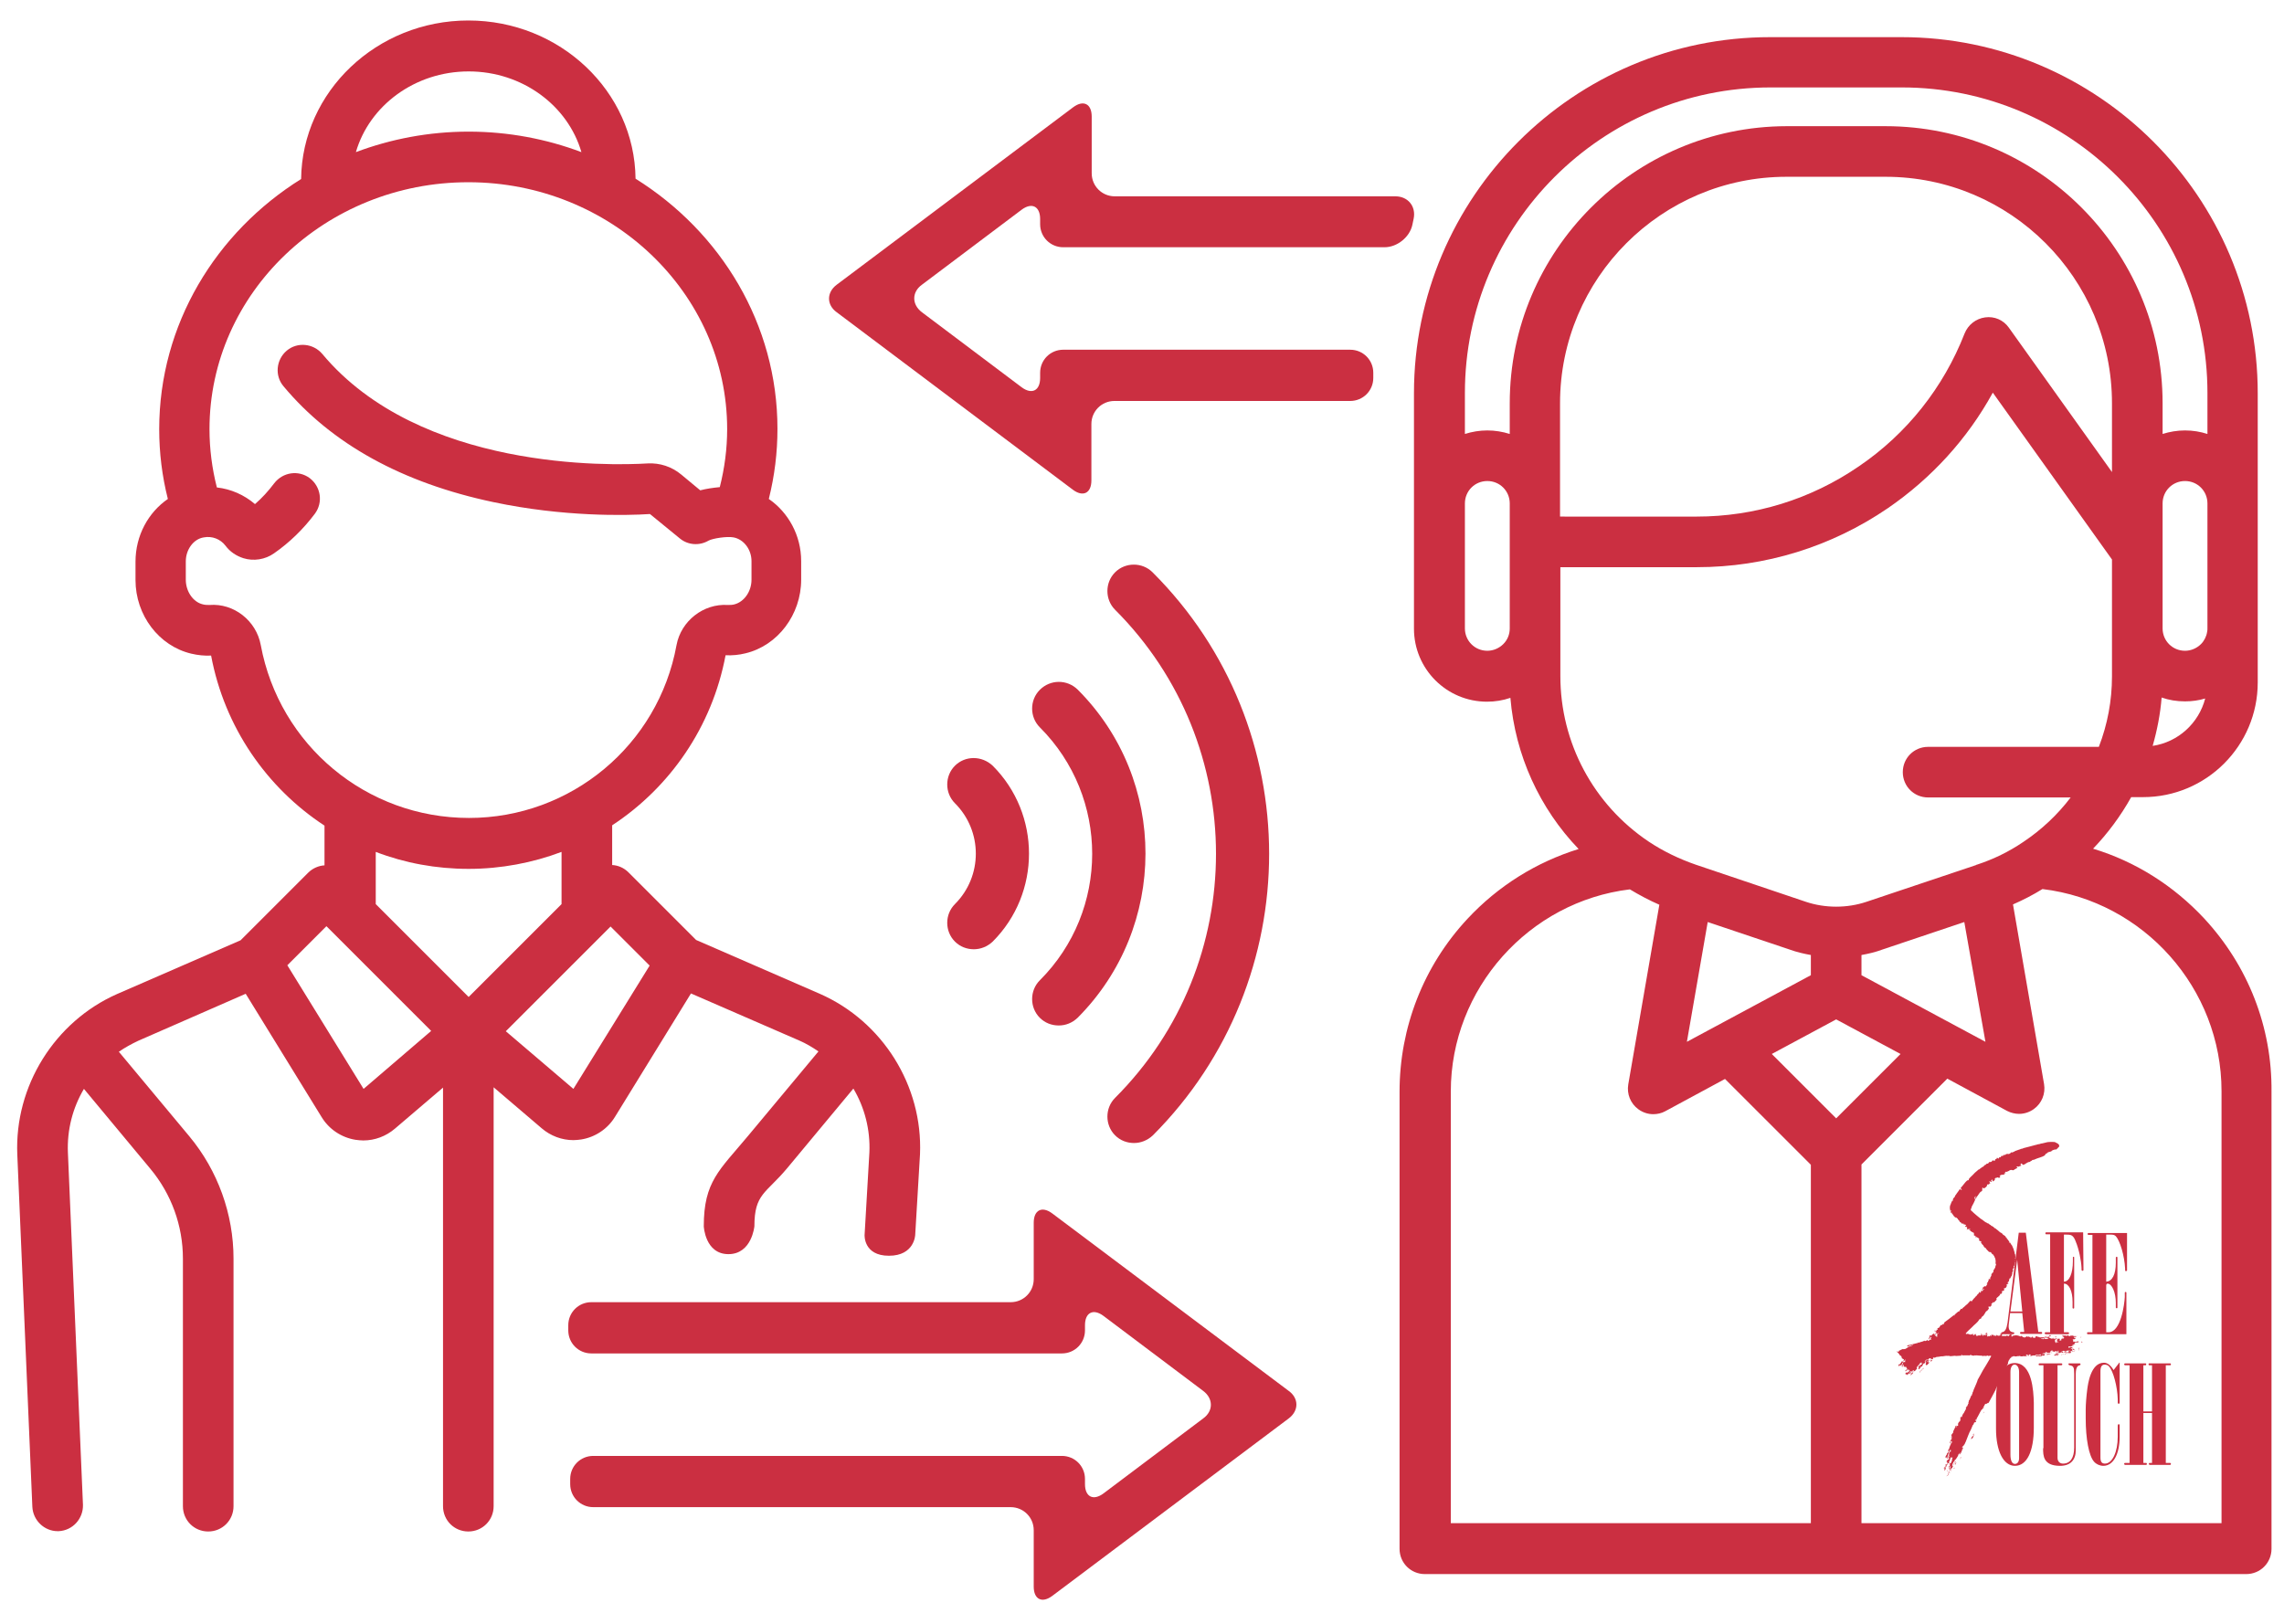 <?xml version="1.0" encoding="UTF-8"?> <svg xmlns="http://www.w3.org/2000/svg" xmlns:xlink="http://www.w3.org/1999/xlink" version="1.1" id="Layer_1" x="0px" y="0px" viewBox="0 0 713 507" style="enable-background:new 0 0 713 507;" xml:space="preserve"> <style type="text/css"> .st0{fill:#CB2F41;} .st1{fill:#CA3242;} </style> <g> <g> <path class="st0" d="M688.1,286.8c-9.6-10.3-21.5-17.8-34.7-21.8c4.6-4.8,8.6-10.2,11.9-16.1h3.7c19.8,0,35.8-16.1,35.8-35.8 v-90.3c0-61.3-49.9-111.2-111.2-111.2h-41c-61.3,0-111.2,49.9-111.2,111.2v73.5c0,12.6,10.2,22.8,22.8,22.8c2.5,0,5-0.4,7.3-1.2 c1.5,17.9,9.1,34.5,21.3,47.2c-13.2,4.1-25.1,11.5-34.7,21.8c-13.7,14.7-21.2,33.9-21.2,54v142.7c0,4.4,3.5,7.9,7.9,7.9h256.4 c4.4,0,7.9-3.5,7.9-7.9V340.9C709.3,320.7,701.8,301.6,688.1,286.8z M659.3,147.4l-32.2-45.1c-1.7-2.4-4.5-3.6-7.4-3.2 c-2.9,0.4-5.3,2.3-6.4,5c-6.6,16.9-18,31.3-33,41.5c-15,10.3-32.5,15.7-50.7,15.7H487v-35.4c0-39,31.7-70.7,70.7-70.7h30.9 c39,0,70.7,31.7,70.7,70.7V147.4L659.3,147.4z M672,232.9c1.4-4.9,2.4-10,2.8-15.1c2.3,0.8,4.7,1.2,7.3,1.2c2.2,0,4.3-0.3,6.3-0.9 C686.4,225.8,680,231.7,672,232.9z M689.1,196.2c0,0.4,0,0.7-0.1,1.1c-0.2,1.4-0.9,2.8-1.9,3.8c-1.3,1.3-3.1,2.1-5,2.1 c-3.9,0-7-3.1-7-7v-39c0-3.9,3.1-7,7-7s7,3.1,7,7V196.2z M471.3,196.2c0,1.9-0.7,3.6-2,4.9c-1.3,1.3-3.1,2.1-5,2.1 c-3.9,0-7-3.1-7-7v-39c0-3.9,3.1-7,7-7s7,3.1,7,7V196.2z M471.3,125.9v9.6c-2.2-0.7-4.6-1.1-7-1.1s-4.8,0.4-7,1.1v-12.8 c0-52.6,42.8-95.4,95.4-95.4h41c52.6,0,95.4,42.8,95.4,95.4v12.8c-2.2-0.7-4.5-1.1-7-1.1c-2.4,0-4.8,0.4-7,1.1v-9.6 c0-47.7-38.8-86.5-86.5-86.5h-30.9C510.1,39.5,471.3,78.3,471.3,125.9z M487.1,211.1v-14.9v-19.1h42.6c21.4,0,42-6.4,59.6-18.4 c13.7-9.4,24.9-21.7,32.8-36.1l37.2,52.1v36.5c0,7.6-1.4,15-4.1,22h-53.3c-4.4,0-7.9,3.5-7.9,7.9s3.5,7.9,7.9,7.9h44.5 c-4.1,5.4-9.1,10.1-14.8,13.9c-4.4,3-9.3,5.4-14.5,7.1c-0.1,0-0.2,0-0.2,0.1l-34.3,11.5c-6,2-12.8,2-18.8,0L529.4,270 c-5.2-1.8-10.2-4.2-14.7-7.2C497.4,251.2,487.1,231.9,487.1,211.1z M619.8,325.3l-38.7-20.8v-6.3c2.2-0.4,4.4-0.9,6.5-1.7 l25.6-8.6L619.8,325.3z M565.3,298.2v6.3l-38.7,20.8l6.5-37.4l25.6,8.6C560.9,297.3,563.1,297.8,565.3,298.2z M565.3,475.6H452.9 V340.8c0-32.1,24.4-59.3,55.9-63.1c3,1.8,6,3.4,9.2,4.8l-9.7,56.1c-0.5,3,0.7,6,3.2,7.8c1.4,1,3,1.5,4.6,1.5 c1.3,0,2.6-0.3,3.7-0.9l18.7-10.1l26.8,26.8v17.8V475.6z M553.1,329.1l20.1-10.8l20.1,10.8l-20.1,20.1L553.1,329.1z M693.5,475.6 H581.1v-112l26.8-26.8l18.7,10.1c1.2,0.6,2.5,0.9,3.7,0.9c1.6,0,3.2-0.5,4.6-1.5c2.5-1.8,3.7-4.8,3.2-7.8l-9.7-56.1 c3.2-1.4,6.3-3,9.2-4.8c31.6,3.8,55.9,31,55.9,63.1V475.6z"></path> </g> </g> <g> <path class="st0" d="M328.5,378.9c-3.2-2.4-5.8-1.1-5.8,2.9v17.6c0,4-3.2,7.2-7.2,7.2H184.6c-4,0-7.2,3.2-7.2,7.2v1.6 c0,4,3.2,7.2,7.2,7.2h146.9c4,0,7.2-3.2,7.2-7.2v-1.6c0-4,2.6-5.3,5.8-2.9l31.1,23.4c3.2,2.4,3.2,6.3,0,8.6l-31.1,23.4 c-3.2,2.4-5.8,1.1-5.8-2.9v-1.6c0-4-3.2-7.2-7.2-7.2H185.2c-4,0-7.2,3.2-7.2,7.2v1.6c0,4,3.2,7.2,7.2,7.2h130.3 c4,0,7.2,3.2,7.2,7.2v17.6c0,4,2.6,5.3,5.8,2.9l73.8-55.4c3.2-2.4,3.2-6.3,0-8.6L328.5,378.9z"></path> </g> <g> <path class="st0" d="M334.9,152.9c3.2,2.4,5.8,1.1,5.8-2.9v-17.6c0-4,3.2-7.2,7.2-7.2h73.6c4,0,7.2-3.2,7.2-7.2v-1.6 c0-4-3.2-7.2-7.2-7.2h-89.6c-4,0-7.2,3.2-7.2,7.2v1.6c0,4-2.6,5.3-5.8,2.9l-31.1-23.4c-3.2-2.4-3.2-6.3,0-8.6l31.1-23.4 c3.2-2.4,5.8-1.1,5.8,2.9V70c0,4,3.2,7.2,7.2,7.2h100.3c4,0,7.9-3.2,8.7-7l0.4-1.9c0.8-3.9-1.8-7-5.7-7h-87.6c-4,0-7.2-3.2-7.2-7.2 V36.4c0-4-2.6-5.3-5.8-2.9l-73.8,55.4c-3.2,2.4-3.2,6.3,0,8.6L334.9,152.9z"></path> </g> <path class="st0" d="M249.5,324.9c2.1,0.9,4.1,2.1,6,3.4l-22,26.4c-8.9,10.7-13.8,14.2-13.8,28.2c0,0,0.4,8.7,7.7,8.7 c7.3,0,8.1-8.7,8.1-8.7c0-10.2,3.6-10.2,10.2-18.1l20.7-24.9c3.5,5.9,5.3,12.8,5,19.9l-1.5,25.8c0,0-0.4,6.5,7.6,6.5 s8.2-6.5,8.2-6.5l1.5-25.2c0.9-21.4-11.7-41.5-31.3-50.1l-38.6-16.8l-21.1-21.1c-1.4-1.4-3.2-2.2-5.1-2.3v-12.4 c18-11.8,31.2-30.7,35.4-53.1c2.1,0.1,4.2-0.1,6.2-0.6c10.1-2.4,17.4-12.1,17.4-23v-5.8c0-8-4-15.2-10.1-19.4 c1.8-7.2,2.7-14.5,2.7-21.9c0-32.7-17.7-61.5-44.3-78.1c-0.3-27.3-23.6-49.4-52.2-49.4S94.3,28.6,94,55.9 C67.4,72.5,49.7,101.3,49.7,134c0,7.4,0.9,14.7,2.7,21.8c-6.1,4.2-10.1,11.4-10.1,19.6v5.7c0,11,7.3,20.6,17.4,23 c2.1,0.5,4.2,0.7,6.2,0.6c4.2,22.4,17.4,41.3,35.4,53.1v12.4c-1.8,0.1-3.7,0.9-5.1,2.3l-21.1,21.1l-38.6,16.8 C17.1,319,4.5,339.1,5.4,360.5l4.7,110c0.2,4.2,3.7,7.6,7.9,7.6c0.1,0,0.2,0,0.3,0c4.4-0.2,7.7-3.9,7.6-8.2l-4.7-110 c-0.3-7.1,1.5-14,5-19.9l20.7,24.9c6.6,7.9,10.2,17.8,10.2,28.1v77.3c0,4.4,3.5,7.9,7.9,7.9s7.9-3.5,7.9-7.9v-77.3 c0-13.9-4.9-27.5-13.8-38.2l-22-26.4c1.9-1.3,3.9-2.4,6-3.4l33.6-14.7l23.7,38.5c2.3,3.8,6.2,6.4,10.6,7.1c0.8,0.1,1.6,0.2,2.4,0.2 c3.6,0,7.1-1.3,9.9-3.7l15-12.8v130.7c0,4.4,3.5,7.9,7.9,7.9s7.9-3.5,7.9-7.9V339.5l15,12.8c2.8,2.4,6.3,3.7,9.9,3.7 c0.8,0,1.6-0.1,2.4-0.2c4.4-0.7,8.3-3.3,10.6-7.1l23.7-38.5L249.5,324.9z M146.3,22.3c16.8,0,31,10.7,35.2,25.2 c-10.9-4.1-22.8-6.4-35.2-6.4s-24.3,2.3-35.2,6.4C115.3,33,129.5,22.3,146.3,22.3z M81.4,201.4c-1.4-7.6-8.4-13.1-16-12.5 c-0.7,0-1.4,0-2.1-0.2c-3-0.7-5.3-4-5.3-7.7v-5.7c0-3.7,2.4-7,5.6-7.5c2.6-0.5,5.2,0.5,6.8,2.6c1.4,1.9,3.4,3.2,5.6,3.9 c3.2,1,6.8,0.4,9.5-1.5c4.9-3.4,9.2-7.6,12.8-12.4c2.6-3.5,1.9-8.4-1.6-11.1c-3.5-2.6-8.4-1.9-11.1,1.6c-1.8,2.4-3.8,4.6-6,6.5 c-3.4-2.9-7.5-4.7-11.9-5.2c-1.5-5.9-2.3-12-2.3-18.2c0-42.5,36.2-77.1,80.8-77.1c44.5,0,80.8,34.6,80.8,77.1 c0,6.1-0.8,12.2-2.3,18.1c-2.1,0.2-4.2,0.5-6.1,1l-5.9-4.9c-3-2.5-6.7-3.7-10.5-3.5c-11.6,0.7-71.1,2.3-101.6-34.2 c-2.8-3.3-7.8-3.8-11.1-1s-3.8,7.8-1,11.1c15,18,37.1,30.2,65.6,36.2c21.8,4.6,41.2,4.2,48.8,3.7l9.3,7.6c2.5,2.1,6.1,2.4,9,0.7 c1.3-0.7,5.8-1.4,7.8-1c3.2,0.6,5.6,3.8,5.6,7.4v5.8c0,3.7-2.3,6.9-5.3,7.7c-0.7,0.2-1.4,0.2-2.1,0.2c-7.6-0.5-14.6,5-16,12.5 c-5.7,31.3-33,54-64.8,54C114.4,255.4,87.2,232.7,81.4,201.4z M113.5,340l-23.8-38.6l12.2-12.2l32.7,32.7L113.5,340z M146.3,311.3 l-29-29v-16.3c9.1,3.5,18.9,5.3,29,5.3s20-1.9,29-5.3v16.3L146.3,311.3z M179,340l-21.1-18l32.7-32.7l12.2,12.2L179,340z"></path> <g> <path class="st0" d="M324.6,215.4c-3.2,3.2-3.2,8.5,0,11.7c21.8,21.8,21.8,57.2,0,79c-3.2,3.2-3.2,8.5,0,11.7 c1.6,1.6,3.7,2.4,5.9,2.4s4.2-0.8,5.9-2.4c28.2-28.3,28.3-74.2,0-102.5C333.1,212.1,327.9,212.1,324.6,215.4z"></path> <path class="st0" d="M298.1,239.1c-3.2,3.2-3.2,8.5,0,11.7c8.7,8.7,8.7,22.8,0,31.5c-3.2,3.2-3.2,8.5,0,11.7 c1.6,1.6,3.7,2.4,5.9,2.4c2.1,0,4.2-0.8,5.9-2.4c15.1-15.1,15.1-39.8,0-54.9C306.5,235.9,301.3,235.9,298.1,239.1z"></path> <path class="st0" d="M359.8,178.7c-3.2-3.2-8.5-3.2-11.7,0c-3.2,3.2-3.2,8.5,0,11.7c42,42,42,110.4,0,152.4 c-3.2,3.2-3.2,8.5,0,11.7c1.6,1.6,3.7,2.4,5.9,2.4c2.1,0,4.2-0.8,5.9-2.4C408.3,306,408.3,227.1,359.8,178.7z"></path> </g> <path class="st0" d="M626.6,365.7c-0.1,0.1-0.1,0.2-0.3,0.2c-0.1,0,0-0.1-0.1-0.2c0,0,0,0,0.1,0l0-0.1 C626.5,365.6,626.5,365.7,626.6,365.7"></path> <path class="st0" d="M610,458.6l-0.1-0.1c0,0,0,0,0.1,0l-0.1-0.1c0.2,0,0.1-0.2,0.3-0.1L610,458.6L610,458.6z"></path> <path class="st0" d="M607.9,459.4c0-0.2-0.2,0-0.2,0l0.3-0.4L607.9,459.4L607.9,459.4z"></path> <path class="st0" d="M608.2,459.8c-0.1,0-0.1,0.2-0.2,0.3c0.1-0.3,0.3-0.6,0.5-1C608.5,459.4,608.2,459.6,608.2,459.8"></path> <path class="st0" d="M608.5,459.9h0.3l-0.2,0.1C608.6,459.9,608.5,459.9,608.5,459.9c-0.4,0-0.2,0.4-0.3,0.6l-0.1,0.1 c0,0,0,0.2-0.1,0.2l-0.1-0.1c-0.1,0.1-0.3,0.3-0.3,0.4c0.1-0.2,0.1-0.4,0.4-0.5c0,0,0,0.1,0,0.1c0.1-0.1,0.2-0.3,0-0.3 c0.2-0.2,0.2-0.6,0.5-0.7c0,0,0-0.1,0-0.2c0,0,0.1,0,0.1,0v-0.1h-0.1l0.1-0.1C608.8,459.5,608.4,459.7,608.5,459.9"></path> <g> <g> <path class="st0" d="M641.5,356.6c0.1,0,0.2,0.3,0.4,0.2c0.4,0.3,0.9,0.4,0.9,0.9c0.2,0.5-0.4,0.5-0.4,0.8 c-0.3,0.1-0.4,0.6-0.8,0.4c-0.4,0.1-0.8,0.2-1.1,0.4l0,0.1c-0.1,0-0.3,0.2-0.5,0.2v0c-0.2,0-0.5,0.2-0.7,0.2 c-0.2,0.4-0.9,0.4-0.9,0.9c-1,0.7-2.2,0.8-3.4,1.4c-0.2,0.1-0.5,0-0.7,0.2c0,0,0.1,0,0,0.1c-0.1,0-0.3,0.1-0.4,0.2v0 c-0.2,0-0.1,0.2-0.3,0.2c-0.7,0-1.3,0.7-1.9,0.9c-0.4,0.1-0.4-0.5-0.8-0.4c0,0.2-0.2,0.3-0.4,0.4c0.1,0.1,0.2-0.1,0.4,0 c0,0.2,0.1,0.2,0,0.3c-0.2,0.1-0.5,0.1-0.7,0.3c-0.2-0.1-0.3,0-0.6-0.1l-0.2,0.1c0.1,0.1,0.3,0,0.4,0.3c-0.3,0.3-0.8,0.4-1.1,0.7 c-0.1,0.1-0.4,0.1-0.5,0.1c0-0.1-0.3-0.1-0.5-0.1c-0.5,0.1-0.8,0.6-1.3,0.5c-0.3,0-0.3,0.2-0.5,0.3c0,0,0,0,0,0.1 c-0.1,0-0.3,0-0.3,0.1c0.3,0,0.4,0.2,0.6,0c-0.1,0.3-0.6,0.1-0.6,0.5c-0.4-0.1-0.9,0.1-1.1,0.1c0,0.2-0.2,0.2-0.3,0.3 c0,0.1,0.1,0.1,0.2,0.1c0,0-0.1,0.2,0,0.1c0.1,0.2-0.2,0.2-0.3,0.4c-0.2-0.1-0.4-0.1-0.7-0.2c0,0.1-0.1,0.2-0.1,0.2 c-0.2,0-0.2-0.2-0.3,0c0,0,0,0,0,0c-0.1,0.2-0.3,0.2-0.4,0.4l0.2,0.1c-0.1,0.3-0.4,0.3-0.5,0.5c-0.2,0.1-0.3,0-0.4,0 c0.1,0,0.1-0.1,0.2-0.2c-0.1-0.1-0.2,0.1-0.2,0c0.1,0,0.2-0.2,0-0.3c-0.1,0.1-0.4,0.2-0.3,0.4l0.1,0c0.1,0.1,0,0.2-0.1,0.3 c0,0,0,0,0,0c0,0.1-0.2,0-0.2,0.2c0-0.1,0.1-0.2,0-0.3c-0.1,0-0.1,0-0.2,0c0,0,0-0.1,0-0.1c-0.1,0.1-0.2,0-0.2,0.2h0.1 c0,0.2,0.1,0.3,0,0.4c0.1,0.1,0.1-0.1,0.2,0c0.1,0.2-0.2,0.1-0.2,0.2l-0.2,0l0.1,0.2c-0.1,0-0.2,0-0.3,0c0,0.1-0.4-0.1-0.4,0.2 c0,0.6-0.6,0.8-1,1.1c0,0,0-0.1-0.1-0.1c-0.1,0,0,0.1,0,0.1c-0.1,0-0.1-0.1-0.1-0.2l0-0.1c-0.1,0-0.3,0.1-0.4,0.3 c0,0.1,0.1,0,0.2,0c-0.1,0,0,0.3-0.1,0.2c0,0.2,0,0.5-0.1,0.6c-0.1,0-0.2,0.2-0.4,0.2c-0.5,0.5-0.8,1.2-1.3,1.7l0,0 c0,0.3-0.2,0.5-0.4,0.6c0,0,0.1-0.2,0.1-0.3c0,0,0,0-0.1,0c0.1,0,0.1-0.1,0.1-0.2c0,0,0,0-0.1,0c0.1-0.2-0.1,0,0-0.2 c0,0.1,0.1,0,0.2,0c0-0.1,0-0.2-0.1-0.2c-0.1,0.2-0.4,0.3-0.3,0.6c0.2,0.1,0,0.4,0.2,0.6l0-0.1c-0.3,0.7-0.7,1.5-1.1,2.2 c0,0.2-0.1,0.5-0.2,0.6c-0.3,0.7,0.5,0.8,0.7,1.2c0.8,0.7,1.5,1.3,2.4,2c0.6,0.3,1,0.8,1.6,1.1c0.2,0,0.5,0.4,0.7,0.3v0 c0.2,0.2,0.5,0.4,0.6,0.5c0.1,0,0.1-0.2,0.2,0c-0.1,0.2,0.1,0.2,0.2,0.3c0,0,0-0.1,0-0.1c0.2,0,0.2,0.4,0.5,0.3 c0.1,0,0.2,0.3,0.3,0.3h0c0,0.1,0.2,0.2,0.3,0.2l0,0c0,0,0.1,0.1,0.2,0.1c0.1,0.2,0.4,0.3,0.6,0.5v0c0.3,0.3,0.5,0.4,0.8,0.7 c0.1,0,0.2,0.1,0.4,0.2h0c0.1,0.1,0.4,0.2,0.4,0.5h0.2l0,0c0.1,0.1,0.3,0.3,0.4,0.4v-0.1l0.3,0.3c-0.1,0-0.1,0.1-0.1,0.2 c0.1,0.1,0.1-0.1,0.2-0.1l0.1,0.2c0,0,0,0,0,0l0.2,0.2l-0.1,0.1c0.4,0.2,0.5,0.7,0.9,1l-0.2,0.2c0.1,0.2,0.3,0,0.4,0.1 c0.2,0.3,0.3,0.6,0.6,0.9h0c0.2,0.4,0.4,1,0.6,1.4c0,0,0,0-0.1,0c0.1,0.2,0.2,0.3,0.2,0.5h0c0.2,0.2,0,0.7,0.3,0.9 c0,0.3,0,0.7,0.1,1l-0.2,0.2l0.2,0.2c-0.1,0.2-0.1,0.6-0.1,0.8c0,0,0.1,0,0.1,0c0,0.1,0,0.2-0.2,0.2c0,0.3,0,0.7-0.2,0.9 c0.1,0,0,0.1,0,0.2c-0.1,0-0.2,0.2-0.2,0.3c0,0.1,0.1,0.2,0.2,0.1c-0.1,0.2-0.3,0.5-0.5,0.7c0,0.1,0,0.2,0.1,0.2 c0,0.2,0,0.4-0.1,0.7l-0.2,0c0.2,0.4,0,0.7-0.1,1.1c-0.1,0.1-0.1,0.3-0.3,0.4c0,0.1,0,0.3-0.1,0.4c0,0-0.1,0.1-0.1,0 c-0.3,0-0.1,0.4-0.4,0.5l0.1,0.2c0,0,0.1-0.2,0.2-0.3c-0.1,0.2-0.2,0.3-0.3,0.5h0.1c0,0.2-0.3,0-0.3,0.3h-0.1c0,0,0,0.2-0.1,0.3 c0.1,0.1,0.2,0,0.3,0c0,0.1,0,0.1-0.1,0.2c-0.2,0.2-0.5,0.1-0.5,0.4c0,0.1,0,0.2,0.1,0.3l0.1-0.1c-0.2,0.3-0.4,0.5-0.5,0.8v-0.1 c-0.1,0.2-0.5,0-0.5,0.3c0,0,0-0.1-0.1-0.1c-0.1,0.2,0.3,0.2,0.2,0.5c-0.3,0.1-0.4,0.5-0.7,0.2c-0.1,0,0,0.1,0,0.2l0.1-0.1 c-0.1,0.1-0.1,0.3-0.2,0.5h0.1c0,0.3-0.3,0.3-0.5,0.5c-0.1-0.1-0.2-0.2-0.3-0.1c0.2,0,0,0.5,0.3,0.2c-0.1,0.1-0.2,0.2-0.4,0.3 c0.1,0.1-0.1,0.1,0,0.2c-0.1,0-0.3-0.1-0.3,0.1c0,0,0,0.2,0.1,0.1c0,0.1-0.1,0.1-0.2,0.1c-0.1,0,0-0.1,0-0.1 c-0.1,0.1-0.3,0.3-0.5,0.5c0,0.2,0.1,0.2,0.1,0.4c-0.3,0.3-0.6,0.7-0.9,0.9c-0.2,0,0-0.1-0.1-0.2l-0.7,0.7c0,0.1,0.2,0.2,0.1,0.3 c-0.1,0.2-0.2,0.4-0.4,0.5l-0.2-0.1c-0.1,0,0,0.2-0.2,0.1c0,0,0,0,0-0.1h-0.1c0,0.1,0,0.2-0.1,0.3l0.2,0.2l0,0 c-0.1,0.3-0.2,0.5-0.5,0.8c-0.2,0.1-0.6,0.4-0.6,0.6c-0.2,0.4-0.5,0.7-0.7,1.1c0,0,0,0,0-0.1c-0.2,0.2-0.5,0.4-0.6,0.6 c0,0.1,0.1,0.1,0,0.2c-0.2,0.2-0.6,0.2-0.7,0.5c-0.5,0.9-1.5,1.5-2.2,2.3v0c-0.6,0.6-1.5,1.3-2,2c0.2,0,0.3,0.3,0.4,0.1 c0.1,0,0.4-0.1,0.5,0c-0.1,0,0,0.1,0,0.1c0-0.1,0.1,0,0.2-0.1c-0.1,0,0,0.1-0.1,0.1l0.5,0l-0.1,0.1c0.1,0.2,0.2-0.1,0.3,0 c0.1-0.1,0.3,0,0.4-0.2l0.4,0.1l-0.2,0.1c-0.1,0.2,0.2,0.1,0.4,0.2c0.1,0,0.1-0.1,0.1-0.1c0,0-0.1,0-0.1-0.1c0.1,0,0.1,0,0.1,0 l0-0.1c0.2,0,0.5-0.1,0.6,0.1c-0.1,0-0.2,0-0.2,0.1c0,0.2,0.1,0.2,0.2,0.3c0.4,0.1,0.8-0.4,1.1,0c0.1,0,0-0.2,0-0.1 c0.1-0.2,0.4,0,0.4-0.3l-0.2-0.1c0-0.1,0.2-0.1,0.3-0.1c0.1,0.2,0.2,0,0.3,0v0.1c0,0-0.1,0-0.2-0.1c-0.2,0-0.1,0.2-0.2,0.2 c0,0.1,0.3,0,0.3,0.2l0-0.1c0.2,0,0,0.5,0.3,0.3c0-0.1-0.1-0.3,0-0.4c0,0,0,0,0,0.1c0.4,0.1,0.8,0.1,1.2-0.1 c-0.1-0.1-0.3-0.1-0.4-0.1c-0.1-0.2,0.1-0.3,0.2-0.4c0,0.1,0.1,0,0.2,0v0.1c-0.1,0-0.2,0-0.2,0.1v0.1c0.1,0,0.2,0,0.3,0.1 c0,0.1,0,0.2,0,0.3c0,0,0-0.1-0.1,0c0,0.1,0.1,0.2,0.1,0.4c0.1,0,0.3,0,0.4-0.1l-0.1-0.1c0.1,0,0.2-0.1,0.2-0.2l-0.1,0.3 c0.2,0,0.3,0.1,0.5,0c0,0,0-0.1-0.1-0.2c0-0.1,0.1-0.1,0.2-0.1l0.1,0.3c0.4-0.1-0.2-0.5,0.3-0.4c0.2-0.1,0.5,0.1,0.7,0.1l0,0.1 c0,0-0.2,0-0.1,0.1c0.1,0,0.3,0,0.3-0.1l0,0h0.2v0.1c0.1,0,0.2,0,0.3,0c0-0.1,0-0.2,0.1-0.3h0.1l0,0.1c0.1,0,0.2,0.1,0.3,0 c0,0.1-0.2,0-0.1,0.1c0-0.1-0.1,0-0.1-0.1c0,0.3,0.3,0,0.4,0.2c0.3-0.1,0.5-0.1,0.7-0.2c0,0-0.1-0.2-0.2-0.1v-0.3 c0.2,0,0.6-0.2,0.7,0.1v0.1c0,0-0.1,0-0.1,0c0,0.2-0.3,0.2-0.1,0.4c0.3,0,0.8,0.1,1.1,0c0.1,0.1-0.1,0.1,0,0.2 c-0.1-0.1,0.3-0.2,0.5-0.3c0.2,0,0.5,0.3,0.7,0.1l-0.1-0.1l0.3-0.1c0-0.1-0.2-0.1-0.2-0.1c0.1-0.1,0.6-0.3,0.9-0.2l0.1,0.1 c-0.2,0-0.2,0.2-0.4,0.2c0,0-0.1,0.1,0,0.1c0,0,0.1,0,0.2,0c-0.1,0-0.1,0.1,0,0.2h0.1c-0.2,0-0.1,0.2-0.1,0.3 c0.1-0.1,0.1-0.3,0.2-0.3v0c0.3-0.3,0.7-0.1,1-0.3c0,0.1,0.2,0,0.3,0.1l0.1-0.1c0.3,0.2,0.9,0.1,1.1,0.5c0,0,0-0.1,0-0.2 c0.2-0.1,0.3,0,0.5-0.1c0,0.2,0.2,0.4,0.5,0.4l0.1,0.1c0.2,0,0.2-0.1,0.3,0.1c0-0.3,0.3-0.3,0.6-0.3l-0.1-0.1c0-0.2,0.3,0,0.3,0 l0,0c0,0.1,0.1,0.1,0.3,0.1c0-0.1,0.1-0.2,0.2-0.2c0,0,0,0.1-0.1,0.2c0,0,0.2,0,0.2-0.1c-0.1,0.2,0.1,0.1,0.1,0.2 c0.1-0.1,0.2-0.1,0.3,0c0,0,0,0.1-0.1,0.1c0,0.1,0.1,0.1,0.1,0.1c0,0,0-0.1,0-0.1c0.1-0.1,0,0.3,0.2,0.1l0-0.2 c0,0.1,0.2,0,0.2-0.2c0.1,0,0.1,0.2,0.2,0.1c0,0-0.1-0.1,0-0.1c0,0.1,0.1,0.1,0.2,0.1c0,0-0.2,0-0.2,0.1c0.2,0.1,0.3,0.3,0.5,0.2 l0,0c0.2,0.1,0.4-0.1,0.5-0.2c0,0,0-0.1,0-0.1l-0.1,0c0,0,0.1-0.1,0.1-0.2c0.4,0,0.9,0.1,1.3,0.1c-0.3,0.1-0.7,0-1,0.2 c0.4,0.1,0.8-0.1,1,0.1c0.6-0.1,1.3,0,1.9-0.1v0c0.3-0.1,0.8,0,1-0.1c0-0.1-0.2,0-0.3,0c0.1,0,0.2,0,0.3,0c-0.1-0.2,0-0.1,0-0.3 c-0.1,0-0.1,0-0.1-0.1c0.2-0.2,0.5,0,0.7-0.1c-0.1,0.1-0.1,0.3-0.3,0.3c0,0,0-0.1,0-0.1c0,0,0,0-0.1,0c-0.1,0.1-0.1,0.2-0.2,0.3 c0,0,0,0.1,0.1,0.1l-0.1,0.2l0.2,0l-0.1,0.1c0,0,0-0.1,0-0.1c-0.2-0.1-0.1,0.1-0.2,0.1c-0.3-0.1-0.5,0.1-0.8,0 c0-0.2,0.3,0,0.5-0.1c0,0-0.2-0.2-0.3-0.1c-0.3,0.1-0.7,0-1,0.1l0.2,0.1c-0.2,0.1-0.4,0-0.6,0.1v0c-0.1,0.1-0.4,0-0.5,0.1 c0.1,0.2,0.3,0,0.4,0.1c0.1,0.1,0.1,0,0.2-0.1c0,0.1,0.1,0.2,0.3,0.1l0.1-0.1c0,0-0.1,0-0.1-0.1h0.3l0,0.2c0-0.1,0.2-0.1,0.3,0 v-0.2c0,0.2,0.2,0.2,0.4,0.2c0,0,0,0-0.1,0c0.3,0,0.5-0.3,0.8-0.3l-0.1,0c0.2,0.1,0.3-0.2,0.5,0c0.1,0.1,0.2,0.3,0.3,0.2 c0,0,0-0.1,0-0.1c0.1,0,0.3,0.1,0.5,0v-0.2h0.1c0,0,0,0.2-0.1,0.2c0.1,0.1,0.5,0.1,0.8,0.1v-0.1c0,0,0.2-0.1,0.2,0.1l0.1-0.1 c0.1,0.1,0.2,0.2,0.3,0.1c-0.2,0.1-0.5,0.2-0.8,0.3c0,0.1-0.1,0.1-0.1,0.2l0.2,0c-0.1,0,0,0.1,0,0.2l0.1-0.1c0,0,0,0.1,0,0.1 c-0.1,0-0.2,0.1-0.3,0.2c0,0.1,0.2,0.1,0.4,0.2l-0.1,0.1c0.2,0,0.2,0.3,0.3,0.1c-0.2-0.2,0.1-0.2,0.2-0.3c0.2-0.1,0.1,0.3,0.3,0.1 c0-0.1,0.1-0.2,0-0.2c-0.1,0.1-0.2,0-0.3-0.1l-0.1,0.1c0.1-0.3,0-0.7,0.3-0.9c0.3,0,0.5-0.1,0.7,0.1l-0.2,0.2 c0.2-0.1,0.2,0.3,0.3,0.1c-0.1,0.1-0.4,0-0.5,0.1c0.3,0.1,0.8,0.1,0.9-0.2l-0.2-0.1c0.1-0.3,0.6-0.3,0.9-0.3 c-0.1-0.2,0.3-0.4-0.1-0.4c-0.2,0.1-0.2,0-0.3,0.2c0.1-0.1-0.1-0.2,0.1-0.3c0.1-0.1,0.1,0.1,0.2,0c0.1-0.1-0.1-0.1-0.1-0.2 c-0.1,0-0.2,0-0.3,0l0.1-0.3l-0.1,0c0.1-0.1,0.2,0,0.3,0c0,0.1-0.2,0-0.2,0.1c0,0.1,0.2-0.1,0.2,0.1c0.1,0,0-0.1,0.1-0.2 c0.2,0.3,0.5-0.1,0.7,0.2c0,0,0.2-0.2,0-0.2c0.1,0,0,0.1,0.2,0.2c0.1-0.1,0.2,0,0.3-0.1c0,0,0,0,0-0.1c0.3,0,0.3,0.3,0.7,0.3 c0.1-0.1,0.1-0.1,0.3-0.1v-0.1c0.2-0.1,0.4,0.2,0.6,0c0.2-0.1,0.1,0.2,0.2,0.1l0.4,0c0,0,0-0.1,0.1-0.1c0,0,0,0.1,0,0.1 c0.4,0,0.5,0.2,0.9,0.1c-0.4,0-0.8,0-1.2-0.1c-0.1,0.1,0,0.3,0.1,0.2c0.1,0,0.3,0,0.4,0c0,0,0,0.1,0,0.1l0.1-0.1 c0.1,0.1,0.1,0.1,0.3,0.1c-0.2,0.1-0.4,0.1-0.5,0.3c0.1-0.1,0-0.2-0.1-0.2c-0.2,0-0.2,0.1-0.2,0.2v0.1c0.1,0,0.3,0,0.4,0l-0.2,0 c0.1,0.1,0.3,0,0.3,0.1l-0.2,0.1c0,0.1,0.1,0,0.1,0.1c-0.1-0.1-0.3,0-0.4,0.1c-0.1-0.1-0.2-0.1-0.3-0.1l0.1,0.1 c-0.1,0-0.3,0-0.3,0.1c0.2,0,0.1,0,0.3,0.1c-0.1,0-0.2,0.1-0.2,0.1c0.2,0.1,0,0.5,0.3,0.5c0.1-0.2,0.3-0.2,0.3-0.4 c0,0.2-0.1,0.1-0.2,0.2c0,0.1,0.2,0.2,0.3,0.2c0.1,0,0.3,0,0.5-0.2c0,0-0.1,0-0.1,0c0,0.1,0.1,0,0.2,0.1c0.2-0.1,0.2,0,0.4-0.2 c0.1,0.1-0.1,0.4,0,0.5l-0.2,0c0,0,0-0.1,0-0.1c0,0-0.2,0-0.2,0l-0.1,0.1v-0.1c-0.2,0-0.4,0.2-0.6,0.1c-0.1,0.1-0.1,0.2,0,0.3 c0,0.1,0.1,0,0.1,0c0,0.1-0.1,0.1-0.1,0.2c-0.2-0.2-0.2,0.1-0.4,0.1v0.1c0,0,0.2,0,0.2,0c-0.1,0-0.3,0-0.3,0 c-0.1,0.1-0.3,0.1-0.5,0.2c0.2,0.2,0.4-0.1,0.7,0c-0.4,0.2-0.7,0.2-1.1,0.4v-0.1c-0.2,0-0.4,0.1-0.6,0c0,0.1,0,0.3,0,0.5 c0.1-0.1,0.3-0.3,0.4-0.2l0.1,0.1c0.1-0.3,0.6-0.1,0.8-0.2l-0.2,0.1c0,0.1,0.2,0.1,0.2,0c0.2,0.4-0.6,0.1-0.5,0.5 c0.2-0.1,0.4,0,0.7-0.1c0,0,0.1,0.1,0.2,0.1c0,0,0,0,0,0c0,0.1,0.2,0,0.3,0c-0.1,0.1-0.1,0.2-0.3,0.2c0,0,0-0.1-0.1,0v0.1 c0-0.1-0.2,0-0.2,0c0,0,0.1-0.3-0.1-0.3c-0.1,0.1-0.2,0.4,0,0.5c-0.2,0.1-0.7,0.1-0.9,0.2c0.1,0.1,0.3,0,0.4,0.1 c0.4,0,0.9-0.3,1.3-0.3l0,0.1c-0.2-0.2-0.3,0.3-0.5,0.1c0,0-0.1-0.1-0.2-0.1c0.1,0.1-0.1,0.2-0.1,0.3c-0.2,0,0-0.1-0.2-0.2 c-0.1,0.2-0.4,0.2-0.4,0.5c0,0,0.1,0,0.1,0c-0.2,0-0.6,0.2-0.7,0l0.1-0.1c-0.1,0-0.1-0.2-0.2-0.1c-0.1,0.2-0.3-0.1-0.3,0.2 c0,0-0.1-0.2,0-0.3c0.1,0,0.4,0,0.4-0.1c0,0-0.1,0-0.1,0c0-0.2,0.4-0.1,0.5-0.3c-0.2-0.1-0.3,0.1-0.6,0c0,0,0-0.1,0-0.1 c0,0-0.2,0-0.1,0.1l-0.6,0.1c0,0,0-0.1,0-0.2c0,0.2-0.2,0.2-0.2,0.4c0,0.1,0.2,0.1,0.2,0c0,0,0.1-0.1,0-0.1l0.2,0 c0,0.1,0,0.2,0,0.3c0.2,0.1-0.1,0.3,0.1,0.5c0,0,0,0,0.1,0c0-0.1,0-0.1,0.2-0.2l-0.1-0.1c0,0,0.1,0.2,0.2,0.1l-0.1-0.1 c0.1,0,0.3,0,0.3,0.1l-0.4,0c0,0,0.1,0,0.1,0.1c-0.1,0-0.3,0.1-0.4,0.1c-0.1-0.1-0.1-0.4-0.1-0.5c-0.1,0-0.1,0-0.1-0.1 c0,0.2-0.2,0-0.1,0.1h0c-0.1,0-0.3,0.1-0.4,0.1c0,0,0-0.1,0-0.1c0,0-0.1,0-0.1,0c0.2,0,0.1-0.2,0.3-0.3c0-0.2-0.3,0-0.3-0.2 c-0.3,0.1-0.5,0.2-0.8,0.2c0.1,0.1,0.2,0.1,0.4,0.1l0.1,0.1c0,0,0-0.1,0.1,0c0.1,0.3-0.3,0.1-0.3,0.3c-0.1-0.2-0.2-0.2-0.5-0.2 c0,0.2-0.4,0.2-0.6,0.2c-0.1-0.1,0-0.2-0.1-0.2l0.1-0.1c0-0.1-0.3,0-0.2-0.2c0-0.1,0.3-0.1,0.3,0c0,0,0-0.1,0-0.1 c-0.1-0.1-0.2,0-0.2,0l0-0.1c-0.2,0-0.2,0.1-0.3,0.2v0.1c0,0-0.4,0.1-0.4-0.1c0,0,0.1,0,0.1-0.1c-0.1,0-0.3,0-0.5,0l0.2,0.1 c-0.1,0.1-0.2,0.2-0.5,0.1c-0.2,0-0.5,0-0.6-0.1c0.1-0.1,0.3,0.1,0.4-0.1l-0.3,0l0.1-0.1c-0.1-0.1-0.2,0-0.3,0c0,0,0,0-0.1-0.1 l-0.1,0.1c0.1,0.1,0.2,0,0.2,0.1c-0.2,0-0.4-0.1-0.4,0.1c-0.1,0.1,0.1,0.1,0.1,0.1l0.2,0c0.1,0.1-0.2,0-0.3,0.1v0 c0,0.1-0.2,0-0.2,0.1c0.2,0.2,0.5,0,0.8,0.2l-0.5,0h0.1v-0.1c-0.1-0.1-0.2,0.1-0.4,0.1h-1c0.1,0,0.1-0.1,0.1-0.2 c-0.1,0-0.1-0.2-0.3-0.1c0.1,0.1-0.1,0-0.2,0.1c0,0.2,0.3,0,0.3,0.2c-0.3,0.1-0.6-0.1-0.8,0.2c0,0-0.1-0.1-0.1-0.1 c-0.1,0.1-0.3,0.1-0.5,0.2c0.5,0.1,1,0,1.6,0.1c0,0,0,0,0-0.1c0.4,0.1,0.7-0.1,1.1,0l0,0.1c-0.2,0.1-0.4-0.1-0.5,0.1 c-0.2,0-0.2-0.2-0.3,0l0,0.1l-0.4,0.1c0.1,0,0.2-0.1,0.2-0.3c-0.2,0.1-0.5-0.2-0.8,0c0,0,0,0.3-0.1,0.4c-0.1,0.1-0.4,0-0.6,0.1 c0,0,0-0.1,0-0.1c0,0,0,0,0,0.1c0-0.1-0.2,0-0.1,0c0-0.1,0-0.2,0.1-0.2h-0.2c0.1,0.1,0,0.2,0,0.3c-0.4,0-0.8,0.1-1.1,0.1 c0,0,0-0.1,0-0.1c-0.2,0-0.4,0.2-0.5,0.1c0-0.1-0.1-0.1-0.2-0.1l-0.1,0.1l0.1-0.2l-0.1-0.1h0.2c0,0,0,0.1,0,0.1c0,0,0.1,0,0.1-0.1 c0.1,0,0.3-0.1,0.4,0l0,0.1c0,0.1,0.1,0,0.2,0.1v-0.2c0.2,0,0.5,0,0.8-0.1c0-0.1,0-0.2-0.2-0.3c0,0,0,0.1,0,0.1 c-0.3-0.1-0.5,0.3-0.8,0.1v0c-0.2,0-0.2,0-0.4,0c0,0,0,0,0,0c0,0.1-0.5-0.1-0.4,0.2c-0.3,0-0.6,0-1,0c-0.1,0.1,0.3,0.2,0,0.2v-0.1 l-0.5,0.1c-0.1-0.1-0.2,0-0.3-0.1h0.1c0,0-0.1,0-0.1,0c0.1,0.2,0.2-0.1,0.4-0.1l-0.3-0.4c-0.1,0.3-0.4,0-0.4,0.3 c0,0,0.1,0,0.1,0.1c0,0-0.1,0-0.1,0c0,0.2,0.2,0,0.2,0.2c-0.1,0-0.4,0-0.6,0c0.1-0.1,0.3,0.1,0.4-0.1c0,0,0-0.1,0-0.1 c-0.2,0.1-0.2,0-0.4,0h0.1c0.1-0.1,0-0.2,0-0.3l-0.1,0.1l-0.1-0.1c0,0.2-0.4-0.1-0.3,0.3c0.3,0,0.2,0.2,0.3,0.2 c-0.4,0-0.8,0.1-1.2,0c-0.1,0.1-0.3,0.1-0.4,0.1c-0.3,0-0.5,0-0.7-0.2c-0.1,0.2-0.3,0.1-0.5,0.1v0c-0.4,0.1-0.9,0.2-1.3,0v0 c-0.3,0-0.4,0.3-0.7,0.2c-0.2,0.1-0.2,0.5-0.4,0.6c0-0.1,0.1-0.2,0-0.3c-0.2,0.3-0.3,0.7-0.6,1c0.1,0.3-0.3,0.3-0.1,0.7 c-0.2,0.3-0.3,0.7-0.5,1c0-0.1-0.1,0-0.1,0l0.1,0.1c-0.2,0.4-0.4,0.8-0.5,1.2v0c0,0.2-0.2,0.5-0.3,0.8c0,0,0,0,0,0 c-0.1,0.2-0.3,0.4-0.2,0.6c0,0,0,0,0,0c-0.1,0.3-0.3,0.5-0.4,0.8c0.1,0,0.1-0.1,0.1-0.2c-0.5,0.9-1,1.8-1.4,2.7l-0.1-0.1 c-0.2,0.3-0.3,0.8-0.5,1.1c-0.1,0-0.1-0.1-0.1,0c0,0,0,0.1,0.1,0.1c-0.8,1.5-1.5,2.9-2.3,4.3c0,0-0.1-0.1-0.1-0.1 c0.1,0.1,0,0.2-0.1,0.2c-0.1-0.1-0.2,0.1-0.3,0c0,0.1-0.1,0.2-0.2,0.3c0-0.1-0.2-0.1-0.3-0.1c0.1,0.2-0.2,0.1-0.2,0.2 c0,0.1-0.1,0.4-0.3,0.6c0,0.2-0.2,0.2,0,0.4c0.1,0.2-0.2,0.1-0.2,0.2c0,0,0.1-0.1,0.1-0.2l0-0.1c-0.1,0.1-0.2,0.2-0.2,0.4 c-0.1,0.3-0.4,0.2-0.5,0.5c0,0,0,0,0,0c-0.5,0.8-0.9,1.8-1.5,2.7h0.1c-0.1,0.1,0.1,0.1,0,0.3c0-0.1-0.2-0.1-0.2,0 c0,0,0.2-0.1,0-0.2c-0.1,0.2-0.3,0.4-0.3,0.7l0.2-0.3c0,0.1,0.1,0.1,0.2,0.1c-0.1,0-0.1,0.4-0.2,0.4c0,0,0,0-0.1,0v0.1l-0.1-0.1 c-0.1,0-0.1,0.2-0.2,0.1c-0.1,0.1-0.3,0.2-0.2,0.5c-0.2,0-0.2,0.5-0.4,0.4c0,0.1-0.2,0.1,0,0.2l0-0.1c-0.1,0.3-0.4,0.9-0.5,1.2 c0,0,0,0,0,0c-0.7,1.2-1.1,2.6-1.7,4c-0.2,0.1,0,0.4-0.3,0.5c0.2,0.2-0.2,0.1-0.1,0.3h-0.1c0.1,0.2-0.2,0.2-0.2,0.4 c0,0,0-0.1,0-0.1c-0.2,0.1-0.2,0.3-0.2,0.4l-0.1-0.1c0,0,0,0.1,0,0.1l0-0.1c0,0,0,0.1,0,0.1c-0.1,0-0.1,0-0.2-0.1 c0,0.2,0.1,0.1,0.2,0.2c0,0,0-0.1,0-0.1c0,0,0.2,0.2,0.1,0.2c0,0.1,0.1,0,0.1,0c-0.1,0.2,0.1,0.4,0,0.5c0-0.1-0.1,0-0.1,0 c0-0.1,0-0.1,0-0.2c-0.1,0-0.2,0.3-0.2,0.3c0,0,0.1,0,0.1,0c-0.2,0.4-0.3,0.8-0.5,1.2c-0.2,0-0.2,0.3-0.4,0.4 c0.1-0.3,0.1-0.3,0.2-0.7c-0.1,0-0.2,0.3-0.3,0.4v0.1c0,0-0.1,0.1-0.2,0c-0.1,0.8-0.7,1.2-1,2l0.1-0.3h0l0.1-0.2 c-0.2,0.1-0.2,0.4-0.5,0.5c0.2,0.1,0,0.2,0,0.4l-0.1-0.1c-0.3,0.3-0.3,0.7-0.6,1c0.1,0.1,0.1-0.1,0.2-0.1 c-0.1,0.2-0.2,0.4-0.2,0.6c0.3,0,0.3-0.5,0.6-0.4c0-0.2-0.1,0,0-0.2l-0.1,0c0.2-0.3,0.3-0.6,0.5-0.9l0.1,0c0,0-0.2,0.2,0,0.3 c0,0.1,0.1,0,0.2,0c0,0,0-0.1,0-0.1c0.1,0.2-0.2,0.6-0.3,0.8c0,0-0.1,0-0.1,0c0-0.2,0.2-0.5,0.4-0.7c-0.1,0.1-0.1-0.2-0.3-0.2 c-0.2,0.4-0.4,0.9-0.7,1.2c0.1,0.2-0.2,0.4-0.2,0.6c-0.2,0.1-0.2,0.3-0.3,0.4c0,0,0-0.1,0-0.2c-0.1,0.1-0.2,0.3-0.2,0.4l0.1-0.1 c0-0.1-0.2,0.5,0,0.3c0,0.1,0,0.3-0.1,0.4c0-0.1,0-0.2,0-0.2l0.1-0.2c-0.1,0-0.2,0-0.3,0c-0.1,0-0.1-0.2-0.2-0.1 c0-0.3,0.5-0.1,0.3-0.4l-0.1,0.1c0-0.1,0.2-0.1,0.1-0.3c-0.1,0.2-0.2,0.3-0.4,0.5c0-0.1,0-0.3-0.1-0.4l0,0l0.2-0.3l-0.1,0.3 c0.3,0.2,0.3-0.3,0.5-0.5c-0.1-0.1-0.1,0.1-0.2,0.1V458h0.1c0-0.1,0-0.2,0-0.3c-0.2,0.2-0.2,0.3-0.4,0.5h0.1l-0.1,0.1 c-0.3-0.1,0.1-0.3-0.2-0.4c0-0.1,0.2-0.1,0.1-0.2v0.2c0.1,0,0.2-0.2,0.3-0.3c0,0,0.2-0.5-0.1-0.3c-0.2-0.2,0.1-0.3,0.1-0.5 c0,0,0.1,0.2,0.1,0.3c0.1,0,0.1-0.2,0-0.2l0.1,0c0.4-0.3,0.3-0.8,0.6-1.1c0,0-0.1,0.1-0.2,0.1c0-0.2,0.1-0.4,0.1-0.4 c0,0,0.1,0,0.1,0c-0.2-0.2,0.2-0.3,0-0.5l-0.2,0.2l-0.2-0.2c-0.1,0-0.1,0.2-0.2,0.2c0,0.2-0.3,0.7-0.2,0.9l-0.1,0 c-0.1,0.1-0.1,0.4-0.2,0.4c-0.1,0.2,0.2,0,0.2,0.2c0,0.1-0.2,0-0.2,0.2l0-0.2c-0.1,0.1-0.3,0.2-0.4,0.3c0,0.4-0.4,0.5-0.4,0.9 c-0.1,0.2-0.3,0.5-0.2,0.8c-0.2,0,0,0.2-0.2,0.3l-0.1,0v0.1l-0.1-0.1l-0.1,0.2c0-0.2,0-0.3,0.2-0.4l-0.1-0.2c0,0,0.1-0.1,0.1-0.2 c-0.1,0-0.1,0-0.1,0.1c0,0.1,0-0.1-0.1-0.1c0,0,0,0.2-0.1,0l0.2-0.4c0.2,0.1-0.2,0.2,0,0.3c0,0,0-0.1,0-0.1c0.1,0,0.2,0,0.4,0 c0-0.1,0-0.2,0-0.4c-0.1,0-0.2,0.1-0.3,0.1c0.1-0.1,0.3-0.3,0.4-0.4v0.1c0.1-0.1,0.1-0.2,0.1-0.3c0,0-0.1,0-0.1,0.1l-0.1-0.1 l-0.1,0.2c-0.1-0.2,0.1-0.2,0.1-0.3c0.2-0.1,0.1,0.3,0.2,0.1c0-0.1,0.1-0.1,0.1-0.2c0.1,0,0,0.1,0.2,0c0.1-0.1,0-0.1,0-0.3h-0.1 c0-0.1,0.2,0,0.2-0.2l0-0.2c-0.1,0-0.2,0-0.2,0.1c0-0.1-0.1-0.1-0.2-0.1c0-0.2,0.3-0.2,0.2-0.4c0.2-0.1,0.3,0,0.3-0.2v0.1 c0.3-0.1,0.3-0.4,0.4-0.7c-0.1,0.1-0.2,0.2-0.3,0.1c0.2-0.1,0.2-0.5,0.4-0.6c-0.1-0.1,0.1-0.2,0-0.3c-0.1,0.2-0.3,0.4-0.4,0.7 c-0.2,0,0-0.2,0-0.3c0.2-0.2,0.2-0.5,0.3-0.8c-0.2,0-0.1,0.3-0.2,0.3c0.1-0.4,0.3-0.7,0.4-1c0.1-0.1,0.2,0.1,0.3-0.1 c-0.1,0,0.2-0.4-0.1-0.2l0.1-0.2l-0.1-0.1c0,0,0.1-0.1,0-0.1c-0.5,0.7-0.7,1.4-0.9,2c0.1-0.1,0.2-0.2,0.2-0.2 c-0.2,0.4-0.3,0.8-0.3,1.2c-0.1-0.1,0.1-0.1,0-0.2h-0.1c-0.2-0.3,0.2-0.4,0.1-0.7c0,0-0.1,0.1-0.1,0c0,0.2-0.2,0.4-0.3,0.5v-0.2 c-0.2-0.1-0.1,0.2-0.3,0.1c0.2-0.3,0.4-0.9,0.6-1c-0.1-0.1,0-0.3,0.1-0.4c0,0,0,0.1,0,0.1c0.1-0.3,0.5-0.3,0.5-0.7l-0.1-0.1 c0-0.1,0.1-0.1,0.1-0.2l-0.2,0.2c0,0.1-0.1,0.2-0.1,0.3h0l-0.1,0.2c0-0.3,0.2-0.7,0.3-1c0,0,0,0,0,0.1c0.3-0.2,0.2-0.7,0.4-1 l-0.1-0.1l0.1,0.1c0.1-0.2,0.2-0.6,0.4-0.8l-0.1-0.1c0.2-0.2,0.1-0.4,0.3-0.5c-0.1,0,0,0.2-0.1,0.2c0,0.1,0,0.2,0.1,0.2 c0-0.3,0-0.3,0.1-0.5l-0.1,0.1c0,0,0.1-0.2,0-0.2h-0.1l0-0.1c-0.4,0.2-0.2,0.7-0.6,0.8c0.1-0.4,0.4-0.9,0.5-1.3l0.1,0.1 c0-0.2,0.1-0.3,0.2-0.5l-0.3,0.2c0-0.2,0.3-0.3,0.2-0.5c-0.1-0.1,0-0.2,0-0.3c-0.2,0.1-0.3,0.3-0.4,0.5c0,0,0,0.2,0,0.1 c0.1-0.1,0.2-0.4,0.3-0.6l0.1-0.1c-0.2,0-0.2-0.2-0.1-0.3c0.2-0.3,0.4-0.5,0.6-0.8h-0.1c0.1-0.7,0.6-1.1,0.7-1.8 c0.1-0.1,0.1-0.2,0.3-0.3c0.2,0.3-0.2,0.4-0.2,0.7c0.2-0.1,0.3-0.3,0.4-0.6c0,0,0.2,0.1,0.3,0c0-0.2,0.2-0.2,0.2-0.4l-0.2,0.1 c0-0.4,0.2-0.7,0.4-1c0,0,0,0.1,0.1,0c0.2-0.1,0.2-0.3,0.3-0.5h-0.1c0.2-0.1-0.1-0.4,0.2-0.4l-0.1-0.2l-0.1,0.1 c0-0.2,0.2-0.5,0.4-0.7c0,0.1-0.2,0.3,0,0.4c0.1-0.2,0.2-0.3,0.3-0.5h-0.1c0.1-0.2,0.3-0.5,0.4-0.8c0.1,0,0.2,0,0.2-0.1 c0,0,0-0.2,0-0.1c0.3-0.6,0.4-0.7,0.7-1.3c-0.1,0-0.2-0.1-0.1-0.2c0.2-0.1,0.1-0.4,0.3-0.5c0.1,0,0.1,0,0.2,0 c-0.2-0.1,0.1-0.3,0.1-0.5c0,0,0,0.1,0,0.1c0-0.3,0.3-0.5,0.3-0.8l-0.2,0.2c0-0.2,0.3-0.4,0.2-0.7c0.4-0.5,0.5-1.1,0.8-1.7 c0,0,0,0,0.1,0.1c0-0.1,0.2-0.2,0-0.2c0,0,0,0.1,0,0.1c0.1-0.1,0.1-0.2,0.1-0.4l0.1,0c0.1-0.1,0-0.3,0.1-0.5l0.2-0.4l0,0 c0.1-0.5,0.3-0.8,0.5-1.3l0,0c0.3-0.8,0.7-1.5,0.9-2.3c0.6-1.1,1.1-1.9,1.6-2.9c0.7-1.2,1.4-2.2,2.1-3.5c0.1-0.4,0.4-0.6,0.5-1 c-0.3-0.2-0.5,0-0.8,0c-0.2-0.1-0.3,0-0.4-0.2c-0.1,0.2-0.4,0.2-0.7,0.2c-0.3-0.2-0.5,0.1-0.9,0c0,0,0,0-0.1-0.1 c-0.5,0-1.1,0-1.7-0.1c-0.3,0.2-0.4-0.2-0.7,0.1c-0.3,0-0.7,0-1-0.2c-0.2-0.2-0.4,0.3-0.7,0.1c-0.2,0-0.5,0-0.8,0v0 c-0.3,0-0.7,0-1,0c-0.1,0.1-0.2,0-0.3,0.1v-0.3c-0.1,0-0.3,0-0.3,0.1c0.1,0,0.2,0.1,0.1,0.2c-0.6,0-1.1,0.1-1.7,0.1 c-0.5-0.2-1.4,0.2-2.1,0c0,0,0-0.1,0-0.1c-0.1,0.2-0.3-0.1-0.4,0.1c-0.7-0.2-1.4,0.2-2.1,0.1c-0.5,0.1-0.9,0.2-1.4,0.2 c-0.2,0-0.4,0.2-0.7,0.3c0,0,0-0.1,0-0.1c-0.1-0.1-0.5,0-0.5,0.2c0,0.1,0.1,0.1,0,0.3c-0.1,0-0.2,0-0.2,0.1 c0.1,0.3-0.2,0.4-0.3,0.6c-0.1,0-0.2,0.1-0.2,0c0-0.1,0.2-0.2,0-0.3c0,0,0,0.1-0.1,0.1c0-0.2,0.2-0.3,0.3-0.4 c0,0.1-0.1,0.1-0.1,0.3c0.1,0,0.2-0.1,0.3-0.1v-0.1c0,0,0,0,0.1,0.1c0-0.1,0-0.3,0-0.4c0,0-0.1,0-0.1,0.1c-0.2,0-0.4,0-0.5,0.2 l0.3-0.4c-0.1,0-0.3,0-0.4-0.1c-0.4-0.1-0.3,0.4-0.6,0.4c-0.2,0.2,0.1,0.2,0,0.3l-0.5,0.4c0,0.1,0.1,0,0.2,0 c0.1-0.2,0.2-0.3,0.4-0.4v0l0.2-0.1c0,0.1,0.1,0,0.1,0c0,0.3-0.5,0.3-0.5,0.7c0-0.1,0.3,0,0.3-0.2c0.1,0,0,0.3,0.2,0.2l0,0.1 l-0.1-0.1l-0.1,0.1l0.1,0.1c-0.3,0.2-0.5,0.7-0.9,0.7h0c0-0.1,0-0.2-0.1-0.3l-0.1-0.1c0-0.1,0.1-0.2,0.2-0.3 c-0.2-0.1,0.1-0.2,0-0.3l-0.3,0c0-0.4,0.7-0.5,0.7-0.9c-0.1,0-0.3,0.1-0.4,0.2l0.1,0.1l-0.3,0.2c-0.2-0.1,0.1-0.1,0-0.2 c-0.2,0.1-0.1,0.3-0.3,0.5c0,0,0.1,0,0.2,0c0.1,0.2-0.2,0.3-0.2,0.5l0.1-0.1l-0.2,0.2l0-0.1c-0.6,0.1-0.4,1.1-1.1,1.1 c0,0.1,0-0.2-0.1-0.1c-0.2,0.2,0.3,0.2,0,0.4c-0.1,0.1-0.3,0.1-0.3,0.3l0.2-0.1c-0.1,0.1-0.2,0.2-0.3,0.3l0.1-0.1 c-0.1,0-0.3-0.1-0.4,0.1c0.2-0.2,0-0.3,0.2-0.6l0.1,0.1c0-0.1,0.1-0.1,0-0.2h-0.1c0,0,0-0.1,0-0.1c-0.1,0-0.1,0.1-0.1,0.2 c-0.1,0,0-0.1-0.1-0.1c0-0.3,0.6-0.4,0.8-0.8l0,0.2c0.2-0.2,0.4-0.4,0.6-0.7c-0.2,0-0.4,0.1-0.5,0.3c0-0.3,0.2-0.3,0.2-0.5 c-0.3-0.1-0.2,0.3-0.5,0.2c-0.1,0.2-0.3,0.5-0.5,0.6c0,0.2-0.5,0.3-0.2,0.5c0-0.4,0.5-0.4,0.7-0.8h0.1c-0.1,0.1-0.4,0.3-0.5,0.5 c-0.2,0-0.3,0.3-0.5,0.3l-0.1,0.2c0-0.1,0,0-0.1,0.1h0.1l0,0.2l0,0c0.3,0.1-0.2,0.2-0.1,0.4l-0.1,0c-0.1,0.1,0,0.1,0,0.2l-0.1-0.1 c-0.2,0.1,0,0.2-0.1,0.3c0,0,0-0.1,0-0.1c-0.3,0.2-0.6,0.3-0.8,0.6c0.2,0.2-0.2,0.3-0.2,0.5c-0.3,0.1-0.4,0.4-0.7,0.4 c0.1-0.2,0.4-0.2,0.3-0.5c-0.2-0.1-0.1,0.2-0.2,0.2c-0.1-0.2,0.4-0.2,0.2-0.5c-0.2,0.1-0.4,0.3-0.6,0.5c0,0-0.1-0.1-0.1-0.1h0.1 c0-0.2,0.4-0.5,0.7-0.6c-0.1,0.1-0.1,0.2,0,0.3l0.1,0c-0.1,0,0,0.1-0.1,0.2c0.1,0,0.3-0.2,0.3-0.3c0.3-0.2,0.5-0.5,0.5-0.7 l-0.2,0.1l0.1-0.2c-0.2,0-0.3,0.2-0.4,0.3c0.1,0,0.1,0.1,0.1,0.2l-0.1,0c-0.1,0.1,0.2-0.1,0-0.1l-0.2,0.1c-0.1,0,0-0.2-0.2-0.2 c-0.3,0.2-0.5,0.5-0.7,0.8l-0.1,0c-0.2,0.2-0.4,0.4-0.6,0.5c-0.1-0.1,0.2-0.2,0-0.3l-0.3,0.2c0-0.1,0.1-0.1,0.2-0.2l0-0.1 c0,0-0.2,0.2-0.2,0.1c0-0.1,0.2-0.1,0-0.2l-0.2,0.2c-0.1-0.2,0.3-0.3,0.3-0.5c0.3,0.1,0.1-0.3,0.4-0.2c0,0.1-0.2,0.2-0.1,0.3 c0.3-0.1,0.4-0.3,0.7-0.5c0,0,0,0,0.1,0c0.1-0.1-0.1-0.1,0-0.2c-0.1,0.1-0.1,0.2-0.3,0.2c0,0.1,0.1-0.1,0.3-0.2c0,0-0.1-0.1,0-0.1 c0,0,0,0.1,0,0.1c0-0.1,0-0.2,0.1-0.2h-0.1c0,0,0-0.1,0-0.1l-0.2,0.1c0-0.1-0.1-0.2-0.2-0.2c-0.1-0.1,0,0.1-0.1,0.1 c0.2,0.2,0,0.3-0.1,0.4c0,0.1,0.1,0,0.2,0l-0.1,0.1c-0.1,0-0.1-0.1-0.1-0.2c0.2,0,0-0.3,0-0.4c-0.2,0.2-0.4,0.3-0.5,0.6v-0.1 c-0.2-0.1-0.2,0.2-0.3,0.2c0.2-0.2,0-0.4,0.3-0.5l0.1,0c0-0.1,0-0.2,0.1-0.3l0.1,0.1l0.1-0.1c0,0,0,0-0.1,0c0.1-0.1,0-0.2,0-0.3 l-0.2-0.1c0-0.1,0.2-0.3,0-0.3l-0.1,0.1c0-0.2-0.4,0-0.5-0.2c-0.1,0-0.1,0.2,0,0.2l-0.2-0.2h0c-0.1-0.1,0.1-0.2-0.1-0.2 c0.1-0.2,0.2,0.1,0.2-0.1c-0.1,0,0-0.2-0.2-0.2c-0.1,0-0.1,0.1-0.3,0.1c0,0.2,0,0.1,0,0.2c0,0,0.1,0,0.1,0c0,0.2-0.1,0.2-0.2,0.4 c-0.1-0.2,0-0.5-0.2-0.6c0.2,0,0.2-0.2,0.4-0.2c-0.2-0.1,0.1-0.1-0.1-0.3c0.2-0.2,0.5-0.5,0.7-0.6c0,0,0,0,0,0.1 c0.1,0,0.2,0,0.2-0.1c0-0.1,0-0.1-0.1-0.1l0.1-0.1c0,0-0.1,0-0.1,0c0,0,0,0.1,0,0.1c-0.1,0,0-0.2,0-0.2l-0.1,0.1 c0-0.1,0-0.2,0.1-0.2v0c0,0,0.1-0.1,0.2,0c0,0,0-0.3-0.1-0.3c-0.1,0.3-0.5,0.4-0.7,0.6c0.2,0.1-0.1,0.2,0,0.3l0.3-0.1 c0,0-0.1,0.1-0.1,0.2c-0.1-0.1-0.1,0.1-0.2,0.1v-0.1c-0.1,0-0.3-0.1-0.3,0.1c0,0.1,0,0.1,0,0.2c0,0,0,0.2-0.2,0.3h-0.1 c0,0.2,0,0.2-0.2,0.3c-0.1,0-0.2-0.1-0.2-0.2c0,0.2-0.3,0.2-0.3,0.4l-0.2,0c0.3-0.1-0.1-0.4,0.2-0.5l0-0.2c0,0.1,0.1,0.1,0.2,0.1 c0,0,0,0,0-0.1c0.1-0.1,0,0.1,0.1,0.1c0-0.1,0.2,0,0.2-0.2h-0.1c0.2-0.2,0.4-0.4,0.5-0.8c0,0,0,0.1,0,0.1c0.2,0.2,0.2-0.1,0.4,0 c0.1,0-0.1-0.2,0.1-0.1c0-0.3,0.4-0.5,0-0.6c-0.1-0.1-0.2-0.2-0.4-0.2c-0.2-0.3-0.1-0.5-0.3-0.8c-0.2,0-0.3-0.2-0.5-0.3 c0.1-0.3-0.4-0.3-0.4-0.7c-0.2-0.1-0.5-0.2-0.4-0.5l0.1,0.1c0.1,0,0-0.1,0.1-0.1v0.2h0.4c0-0.1,0-0.1,0-0.2 c-0.1,0.2-0.2-0.1-0.2-0.1c0.2-0.1,0.2,0.1,0.4-0.1c0.4-0.2,0.7-0.4,1.1-0.5l0,0c0.1,0.2,0.4,0,0.5,0c0,0,0,0.1,0,0.1 c0.4-0.2,0.8-0.4,1.1-0.7c0.5-0.2,1-0.3,1.5-0.6c0-0.1,0-0.1-0.1-0.1l-0.1,0.1v0l-0.4,0.1v0c-0.2,0-0.5,0.2-0.8,0.2l0,0.1 c0-0.1-0.6,0.2-0.4-0.2c0.2-0.1,0.5-0.2,0.7-0.3c0,0,0,0,0.1,0.1c0,0,0.2,0,0.2-0.1v0c0.5-0.1,1.1-0.3,1.6-0.4 c0.1,0,0.3-0.2,0.3,0c0-0.2,0.5,0,0.4-0.3l0.2,0c0,0,0,0.1,0,0.1c0.5-0.3,1.3-0.3,1.9-0.7c0.1,0.4,0.4-0.1,0.6,0.1l0.1-0.1 l-0.1-0.1c0.1-0.2,0.2,0,0.4,0c0,0.1,0,0.1,0.1,0.2c0.1,0,0.1-0.1,0.1-0.1c0,0.1,0.1,0,0.2,0c0,0,0.1-0.1,0-0.1c0,0,0,0,0,0 l0.2-0.2l0.1,0.1c0,0,0-0.1,0-0.2c0,0.1,0.2,0.1,0.3,0.2c0.2-0.2-0.2-0.2,0-0.5c0,0-0.2,0-0.1,0.1c0-0.2,0.5-0.4,0.1-0.5 c-0.2-0.1,0.1-0.4-0.2-0.2c0,0.1,0,0.2,0,0.3l-0.1,0c0-0.1,0-0.1,0-0.2c-0.1,0.1-0.2-0.1-0.3-0.1c0.2-0.2,0.3-0.3,0.5-0.4l0.1,0.3 c0.3,0,0.2-0.6,0.6-0.6c0,0,0,0.1,0,0.1l0.1-0.2l0,0.1l0.3-0.1v0.2c0.1,0.2,0.4-0.1,0.4,0.2c0,0-0.1,0-0.1,0.1 c0.1,0.1,0.2,0.2,0.4,0.2c0,0-0.2,0.1,0,0.2l0.2-0.1c0,0,0,0.1,0,0.1c0.1,0,0.2-0.1,0.1-0.1l-0.1-0.4c0.1-0.3,0.3-0.5,0.5-0.7 c-0.1-0.1-0.1,0.1-0.3,0.1c-0.1,0.2-0.2,0.3-0.4,0.4c0-0.1,0.2-0.2,0.1-0.3c-0.1,0.1-0.3,0.2-0.4,0.3c-0.1,0-0.2-0.2-0.3-0.2 l0.2-0.2c0,0,0.2,0.2,0.1,0.3c0-0.1,0.5,0,0.3-0.3l-0.1-0.1c0-0.1,0.2-0.2,0-0.2l-0.1,0l0.1-0.1c-0.2-0.2-0.3,0.2-0.3,0l0.1,0.1 h-0.1v-0.3c-0.1,0-0.1,0-0.2,0c0,0,0.1,0,0.1-0.1h-0.1c0-0.2,0.2-0.1,0.2-0.2c0,0,0.1,0.1,0,0.2c0,0.1,0.1,0.2,0.2,0.1 c0.2,0,0.2-0.2,0.3-0.3l-0.1-0.1l-0.1,0.1c0-0.1,0.4-0.2,0.2-0.4c0.2,0,0,0.1,0.1,0.2c0.1,0.1,0.2,0,0.2,0c0.1-0.1,0-0.2,0-0.2 c0-0.1-0.1-0.1-0.2-0.1c0.1,0,0.2-0.2,0.3-0.3c0,0,0,0,0,0.1c0.2,0,0.3-0.2,0.5-0.3c0-0.2,0.2-0.3,0.3-0.6c0.1-0.1,0.2,0,0.4,0 c0-0.2,0.3-0.3,0.4-0.4c0.2,0.1,0,0.1,0.2,0.2c0.1,0,0-0.2,0.1-0.3l-0.2,0.1c0-0.1,0-0.1-0.1-0.1c0,0,0.1,0,0.1-0.1l0.1,0.1 l0.2-0.2c-0.1,0-0.1-0.1,0-0.2c1-0.7,2-1.5,3-2.3c0,0.1,0,0.1,0,0.2c0.2,0.1,0.1-0.2,0.2-0.3c0.4-0.3,0.7-0.7,1.2-1v-0.1 c0,0.2,0.2,0.1,0.3,0.1c-0.2-0.3,0.2-0.3,0.2-0.5c0,0,0,0,0,0.1c0.1-0.1,0.2-0.2,0.2-0.4c0.2-0.2,0.4,0.3,0.5-0.1c0,0-0.1,0-0.1,0 c0.4-0.4,1-0.7,1.3-1.2h0.2c0-0.2,0.4-0.3,0.5-0.6v0c0.3-0.2,0.4-0.6,0.8-0.7c0,0-0.1,0.1,0,0.2c0.2,0.1,0.3-0.3,0.4,0 c0.1-0.2,0.1-0.1,0-0.3l0.2-0.2c0,0,0,0,0,0.1c0.2-0.5,0.6-0.6,0.8-1c0.2-0.2,0.5-0.4,0.6-0.6c-0.2-0.2,0.2-0.1,0.2-0.3l0,0.1 c0.2-0.2,0.3-0.6,0.5-0.9l0.1,0c-0.1,0.1-0.2,0.1-0.2,0.3l0.1-0.1c0,0,0,0,0.1,0l-0.2,0.2c0,0,0.1,0,0.2,0c0,0,0,0.1,0,0.1 c0.1-0.1,0.3-0.3,0.4-0.4h-0.1c0-0.2,0.2-0.3,0.1-0.4c0,0.1,0.1,0.1,0.2,0.1c0.1,0.1-0.1,0.1,0,0.2c0.4,0,0.2-0.6,0.6-0.5 c0,0,0.1-0.1,0-0.2l-0.1-0.1c-0.1,0.1-0.3,0.4-0.4,0.4c0-0.1,0-0.1,0.1-0.2c-0.2-0.1-0.3,0.2-0.4,0.3c0.1-0.3,0.6-0.6,0.6-0.9 c0-0.2-0.2,0.1-0.1-0.1c0.1-0.2,0.2,0.1,0.3,0c0.2-0.7,0.6,0.2,0.8-0.5c0.2-0.2,0.2-0.4,0.4-0.6c-0.1-0.1-0.1,0.2-0.2,0.1l0.1-0.1 c-0.2-0.1-0.2,0.1-0.3,0.1c0.2-0.2,0.3-0.5,0.6-0.7c-0.2-0.1,0-0.2,0-0.3c0,0,0,0,0,0c0-0.1,0.2-0.2,0.2-0.3l-0.1,0 c0-0.1,0-0.3,0.1-0.3c0,0,0,0.1,0,0.1c0.1,0,0-0.1,0.1-0.1c0,0.2,0.2,0.1,0.3,0.1c0,0,0.1-0.1,0.1-0.1c-0.1,0-0.1-0.1-0.1-0.2 l-0.1,0.1c0.1-0.4,0.4-0.6,0.5-1.1h-0.1c0.1-0.2,0.2-0.4,0.3-0.6c0.3,0,0.2-0.3,0.4-0.4c0-0.2,0-0.6,0.2-0.8c0,0-0.1,0.1,0,0.1 c0.1-0.1,0.2-0.3,0.2-0.4c0.3-0.2,0.1-0.7,0.4-1c-0.1-0.1,0.1-0.2,0-0.4c0,0-0.2,0.1-0.1,0.2c-0.1-0.3,0-0.7,0-1 c-0.1-0.3,0-0.6-0.2-0.9l0-0.2h-0.1c0-0.2-0.2-0.5-0.3-0.7h-0.1c0-0.2-0.1-0.2-0.2-0.4c0,0,0,0.1,0,0.1c-0.3-0.1-0.4-0.5-0.6-0.7 c-0.2,0-0.4-0.1-0.6-0.1c-0.3-0.4-0.8-0.7-1-1.2c-0.3,0-0.4-0.3-0.6-0.5c0-0.1-0.2-0.2-0.2-0.4l-0.4-0.3l0.1,0 c-0.2-0.2-0.4-0.4-0.4-0.7c0,0.1,0.2-0.1,0.1-0.2c-0.2-0.1-0.5,0-0.6-0.2h0c-0.1-0.1-0.1-0.3-0.1-0.4l0.1,0c-0.2-0.1,0-0.2,0-0.2 c-0.2-0.2-0.5-0.3-0.7-0.4c0.1,0,0-0.2-0.1-0.2c-0.1,0-0.1,0.2-0.1,0.2c-0.1,0-0.3-0.1-0.4-0.3h0.2c0.1-0.2-0.2-0.1-0.2-0.3 l-0.2,0.1c0-0.1-0.3-0.2-0.2-0.3c0-0.1,0-0.2,0.1-0.3c-0.1-0.2-0.3-0.3-0.1-0.4c-0.2,0-0.4-0.1-0.6-0.2c-0.1-0.3-0.6-0.1-0.5-0.5 c-0.1-0.1-0.4,0.1-0.4-0.2c0.1,0,0.4,0.1,0.3-0.2v-0.1c-0.1-0.1-0.2,0-0.3,0l0.1,0.2c-0.2-0.1-0.3,0-0.4-0.2l-0.2,0.2v0 c-0.1,0.1-0.1,0.1-0.3,0l0.1-0.1c0,0,0,0.2,0.1,0.1c0-0.1,0.1-0.3-0.1-0.3c0.1-0.1,0.1-0.2,0.1-0.4c-0.2-0.2-0.4,0-0.6-0.2l0-0.3 c0.1,0,0.2,0.2,0.3,0c-0.1-0.3-0.3-0.3-0.6-0.4l0,0.1l-0.2-0.1c0,0,0.1-0.2,0-0.2c-0.2,0.1-0.4-0.2-0.4,0c-0.1,0-0.4-0.1-0.5-0.2 c0.1,0,0.2,0.3,0.4,0.2l-0.1-0.2c-0.3-0.2-0.7-0.3-0.8-0.8c-0.1,0-0.1-0.2-0.2-0.1c0.1-0.2-0.3-0.1-0.2-0.4 c-0.2-0.2-0.4-0.3-0.6-0.5c-0.1,0,0,0.2-0.2,0.1c0-0.1,0.1,0,0.1,0c-0.1-0.1-0.4-0.2-0.4-0.4l-0.2,0c-0.1-0.1,0.1-0.1,0.1-0.2 l-0.1-0.1l0,0.1c0,0,0-0.1-0.1,0c0,0-0.1-0.2-0.1-0.2l0.1,0c-0.2-0.1-0.3-0.4-0.4-0.5l0,0.1c-0.1,0-0.1-0.3-0.1-0.4 c-0.1,0-0.1,0-0.1,0.1c-0.1-0.1-0.2,0-0.3-0.2c0-0.1,0-0.2,0.1-0.3c0,0,0.1,0.2,0.2,0c0-0.4-0.5,0.1-0.4-0.3l-0.1-0.6 c0-0.3,0-0.8,0.2-1.1c0.2-0.5,0.3-0.9,0.6-1.4v0.3c0.3-0.3,0-0.7,0.4-1c0.1-0.1,0.2-0.4,0.4-0.4c0-0.2,0-0.5,0.2-0.5 c0.4-0.7,0.9-1.2,1.3-1.9c0,0,0,0,0,0.1c0.1-0.1,0.2,0,0.3,0c0,0,0.1,0.2,0.2,0.2c0.1,0,0.1-0.1,0.1-0.2c-0.2,0-0.1-0.3-0.3-0.3 c0,0-0.1,0.1-0.1,0.1c0-0.1,0.2-0.1,0.1-0.3c0.7-0.7,1.3-1.7,2-2.3c0.2,0,0.3-0.1,0.5-0.1l0-0.3h0c0.2-0.3,0.4-0.5,0.6-0.7 c0.4-0.4,0.9-0.8,1.3-1.3v0c0.2-0.2,0.5-0.4,0.7-0.6v0c0.3-0.2,0.4-0.5,0.8-0.5c0.1-0.3,0.6-0.4,0.8-0.7v0c0.5,0,0.6-0.7,1.1-0.7 c0-0.1,0.1-0.1,0.2-0.2c0-0.3,0.5,0,0.6-0.3c0.1,0,0.2-0.2,0.2-0.3c0.3-0.1,0.6,0,0.9-0.2c0-0.5,0.6-0.3,0.9-0.4 c0.1,0.1-0.1,0.1-0.1,0.1v-0.1c-0.1,0-0.1,0.1-0.2,0.1c0.1,0.3,0.2-0.1,0.4,0c0.2-0.1,0-0.3,0-0.3c0.1-0.1,0.2-0.2,0.4-0.2 c0.1-0.1,0.2-0.2,0.2-0.4h0.1c0,0.2,0.2,0,0.2,0.2c0,0,0,0.1,0.1,0.1c0.2-0.1,0.2-0.4,0.5-0.5c0.2,0.2,0.3,0,0.4-0.2l0-0.2 l0.1,0.1c0.1-0.1,0.3-0.1,0.4,0c0.1-0.2,0.2-0.3,0.4-0.3c0,0-0.1,0-0.1-0.1c0.2,0,0.2,0,0.4,0l0,0.1c0.1,0,0.1,0,0.2-0.1 c0,0,0,0-0.1,0c0.1-0.2,0-0.1,0.2-0.2c0,0.1,0.1,0,0.1,0l0,0.1c0.2-0.5,0.7,0.1,1.1-0.3c0.2-0.1,0.3-0.2,0.5-0.4l0,0 c0-0.1,0.3,0.2,0.4,0c0.3-0.1,0.5-0.2,0.8-0.4c0.4-0.2,1-0.3,1.4-0.5l0.1,0c0.3-0.3,0.7-0.1,1.1-0.4v0c1.3-0.3,2.6-0.7,3.8-1v0 c0.3,0,0.5-0.2,0.8-0.2v0c0.2,0,0.6-0.1,0.8-0.2c0.2,0,0.3-0.1,0.6-0.1v0c0.1,0,0.2-0.1,0.4-0.1v0c0.5-0.1,1-0.3,1.5-0.3 C640.7,356.5,641.1,356.6,641.5,356.6"></path> </g> <path class="st0" d="M618.2,386.3c0,0.1,0.3,0.2,0.3,0.4C618.4,386.5,618.1,386.7,618.2,386.3L618.2,386.3L618.2,386.3z"></path> <path class="st0" d="M620.8,400.8L620.8,400.8C620.9,400.8,620.8,400.8,620.8,400.8L620.8,400.8c-0.2,0.1-0.3,0.2-0.4,0.2 c0-0.1,0.2-0.1,0.1-0.3c0,0.1,0.2-0.1,0.2-0.2C620.8,400.6,620.7,400.8,620.8,400.8"></path> <path class="st0" d="M620.1,416.3c0.1,0.2,0.2-0.2,0.3,0c-0.1,0.4-0.5,0-0.7,0.2c0,0,0.2,0,0.2-0.1c0-0.1,0.1-0.2,0.2-0.2 C620.2,416.2,620.2,416.3,620.1,416.3"></path> <path class="st0" d="M639.2,417.2c-0.2,0-0.4,0.2-0.5,0.1c0,0,0,0.1,0,0.1h0c0,0-0.1,0-0.1,0c0,0,0,0,0,0c0,0-0.1,0-0.1,0v0.1h-0.2 l0.1,0c-0.2,0,0-0.2-0.2-0.1c0-0.1,0.1-0.1,0.2-0.1l0.1,0.1l0.2-0.2C638.8,417.3,639.1,417.1,639.2,417.2"></path> <path class="st0" d="M641.9,417.4c0.1,0,0.1,0.2,0.2,0.1v0c-0.1-0.1-0.2,0-0.3,0.1l-0.4-0.1C641.6,417.5,641.7,417.3,641.9,417.4 L641.9,417.4L641.9,417.4z"></path> <path class="st0" d="M649.8,417.4c-0.2,0-0.1,0.2-0.2,0.3l-0.1-0.1c0,0,0.1,0,0.1-0.1c0,0,0-0.1,0-0.1l-0.1,0 C649.5,417.4,649.6,417.4,649.8,417.4"></path> <path class="st0" d="M650.1,419.2l-0.3,0c0.1-0.2-0.2-0.3,0.1-0.3l0-0.1l0,0C649.9,418.9,650,419.1,650.1,419.2"></path> <path class="st0" d="M648.9,421.1c0,0.1,0.1,0,0.2,0l-0.2,0.3l0.2,0.1c0,0.1-0.1,0.1-0.2,0.1c0.1,0,0-0.2,0-0.3h0l0-0.4l0.3,0 L648.9,421.1L648.9,421.1z"></path> <path class="st0" d="M643.3,422.4H643v0c-0.1,0.2-0.3-0.2-0.5,0.1c-0.3,0-0.5-0.1-0.6,0.1l0.5,0l-0.5,0l0,0l-0.2,0 c0.1,0,0.1,0,0.2-0.1c-0.2-0.1,0,0,0-0.2c0.3,0,0.7,0,1,0C643,422.4,643.5,422.1,643.3,422.4"></path> <path class="st0" d="M644.9,422.7c0,0.1-0.2,0.2-0.3,0.2c-0.2,0-0.3-0.1-0.5,0.1c0-0.2-0.2,0-0.4-0.1c0,0,0,0,0.1,0 c0-0.1-0.1,0-0.1,0v0.1h-0.1v0c0,0.1-0.1,0-0.2,0c0.4-0.2,0.8-0.1,1.2-0.1C644.6,422.6,644.8,422.7,644.9,422.7"></path> <path class="st0" d="M642.8,422.9c-0.2,0.2-0.3,0-0.5,0.2c0,0,0.1,0.1,0.1,0.1c-0.1,0,0.1,0.1,0,0.1h-0.2c0,0,0-0.1,0-0.2 c0,0.1-0.5-0.1-0.6,0.2c-0.1,0-0.4,0-0.3-0.1c0-0.1-0.1-0.1,0-0.2c0.1,0,0,0.1,0.1,0.1C641.7,422.6,642.4,422.7,642.8,422.9"></path> <path class="st1" d="M603.7,416.4L603.7,416.4c0.1,0,0,0.1,0.1,0.1c-0.2,0-0.1,0.3-0.4,0.3c0.3-0.2,0-0.4,0.3-0.5 C603.7,416.4,603.6,416.4,603.7,416.4"></path> <path class="st1" d="M603.1,417c-0.2,0.5-0.7,0.8-1.1,1.2v-0.1c0,0,0.1,0,0.1,0v-0.1l-0.1,0c0-0.1,0.2-0.3,0.3-0.4c0,0,0,0,0,0.1 l0,0c0.2,0,0-0.2,0.1-0.3h0l0,0.1c0.2-0.1,0.4-0.2,0.3-0.5C602.8,417.1,603,417.2,603.1,417"></path> <path class="st1" d="M603.2,417.6c-0.1,0.3,0.2,0.3-0.1,0.6v-0.1c0-0.1-0.1,0-0.1,0l0,0.1c0-0.2-0.1-0.3-0.2-0.4 c0,0.1,0.2,0,0.2-0.1c0,0-0.1-0.1-0.1-0.2C603,417.4,603.2,417.5,603.2,417.6"></path> <path class="st1" d="M600.6,427.2c-0.1,0.1-0.3,0.2-0.4,0.4l-0.1,0C600.3,427.4,600.3,427.1,600.6,427.2"></path> <path class="st1" d="M599.8,428C599.8,428,599.8,428,599.8,428c-0.2,0,0,0.1-0.1,0.1l-0.1-0.2c0.3,0.1,0.1-0.3,0.3-0.3 C600,427.8,599.8,427.9,599.8,428"></path> <path class="st1" d="M599.4,428.2c0,0.1,0,0.1,0,0.2c0.1,0,0-0.3,0.2-0.2c-0.1,0.1-0.1,0.3-0.4,0.3c0.1,0,0-0.2,0-0.2 C599.3,428.4,599.3,428.2,599.4,428.2"></path> <path class="st0" d="M614.9,438.4c0,0.2-0.2,0.4-0.3,0.6l0.1-0.4l-0.1,0C614.6,438.7,614.8,438.5,614.9,438.4"></path> <path class="st0" d="M619.4,440.8c-0.1,0.1-0.1,0.4-0.3,0.5C619.2,441.1,619.2,440.9,619.4,440.8"></path> <path class="st0" d="M616.1,448c0,0,0.1-0.1,0.1-0.2l0,0c0,0.5-0.2,1-0.5,1.3c0,0,0.1,0,0.1,0.1l-0.1-0.1c-0.2,0-0.2,0.3-0.4,0.5 l0,0c0.2-0.1,0-0.4,0.1-0.6c0.1-0.2,0.2-0.4,0.4-0.6v0.1c0-0.1,0.2,0,0.2-0.2H616c0,0,0.1,0,0.1-0.1h-0.1v-0.1 c0.1-0.1-0.2-0.2,0-0.4c0,0,0,0.1,0,0.1l0.2-0.3C616.1,447.7,616.1,447.8,616.1,448"></path> <path class="st0" d="M609.4,451.3c-0.1,0,0,0.2,0,0.2l-0.1,0c-0.1,0.3-0.3,0.4-0.3,0.7c-0.1,0.1-0.2,0.2-0.3,0.3 c0-0.1,0.2-0.1,0.2-0.2c-0.1-0.3,0.2-0.3,0.1-0.4c0,0,0.1-0.1,0-0.1l-0.1,0c0-0.2,0.2-0.4,0.3-0.5L609.4,451.3L609.4,451.3z"></path> <path class="st0" d="M608.5,452.7c0.2,0,0,0.2,0,0.3l-0.2,0.4c-0.1-0.1,0.2-0.2,0.1-0.3l0-0.1l0,0 C608.6,453,608.5,452.7,608.5,452.7L608.5,452.7L608.5,452.7L608.5,452.7z"></path> <path class="st0" d="M607.7,454.8c-0.1,0.1,0,0.4-0.2,0.5l-0.1-0.1C607.5,455.1,607.6,454.9,607.7,454.8"></path> <path class="st0" d="M612.2,455c-0.1,0.2-0.1,0.5-0.3,0.6c-0.1-0.2,0.2,0,0.1-0.2c-0.1,0,0.1,0,0.1-0.1 C611.8,455.3,612,455,612.2,455"></path> <path class="st0" d="M608.1,455.2c-0.1,0,0,0.2,0,0.2l-0.1,0.3c0.1-0.2,0.1-0.4,0-0.7L608.1,455.2L608.1,455.2z"></path> <path class="st0" d="M608.4,455.8l0.1,0l-0.2,0.3C608.4,456.1,608.4,455.9,608.4,455.8c-0.1,0.2-0.3,0.3-0.2,0.5c0,0.1,0.1,0,0.1,0 h0v0h0c0.1,0.2-0.2,0.4-0.2,0.6c0-0.2-0.3-0.1-0.1-0.3c0-0.1,0,0.1,0,0.1c0.1-0.1,0.1-0.2,0.1-0.3c-0.1,0-0.1,0.2-0.3,0.1h0 c-0.1-0.2,0.2-0.3,0.2-0.6c0.1,0,0.2-0.1,0.2-0.2C608.3,455.7,608.5,455.7,608.4,455.8"></path> <path class="st0" d="M637.8,452.2c0,2.3,0,5.5,5.3,5.5c3.2,0,4.9-1.8,4.9-4.9V429c0-2.4,0.8-2.6,1.2-2.7c0.2,0,0.3-0.2,0.3-0.3 c0-0.1-0.1-0.3-0.3-0.3h-3.3c-0.1,0-0.2,0.1-0.2,0.2c0,0.2,0.2,0.4,0.4,0.4c1.2,0.2,1.4,0.6,1.4,2.7v23c0,3.2-1.2,5-3.5,5 c-1,0-1.7-0.7-1.7-1.8v-28.9h1.2c0.1,0,0.3-0.1,0.3-0.3c0-0.1-0.1-0.3-0.3-0.3h-6.8c-0.1,0-0.3,0.1-0.3,0.3c0,0.2,0.1,0.3,0.3,0.3 h1.2V452.2L637.8,452.2z"></path> <path class="st0" d="M661.5,425.6l-1.7,2.2c-0.9-1.5-1.9-2.3-3-2.3c-4.2,0-5,6.8-5.2,8.2c-0.3,2.2-0.5,4.9-0.5,6.4v2.8 c0,6.4,1,11.7,2.6,13.5c0.7,0.8,1.8,1.3,2.9,1.3c3.1,0,5.1-3.6,5.1-9.2v-3.4c0-0.3-0.1-0.4-0.3-0.4c-0.2,0-0.3,0.2-0.3,0.4v3.5 c0,4.8-1.7,8.4-4,8.4c-1,0-1.4-0.6-1.4-1.9v-26.9c0-1.4,0.4-2.1,1.3-2.1c0.6,0,1.1,0.2,1.4,0.6c1.3,1.4,2.6,6.3,2.7,10.2l0,1.1 c0,0.2,0.1,0.3,0.3,0.3c0.2,0,0.3-0.1,0.3-0.3v-12.5H661.5L661.5,425.6z"></path> <path class="st0" d="M663.4,456.8c-0.2,0-0.3,0.1-0.3,0.3c0,0.1,0.1,0.3,0.3,0.3h6.6c0.1,0,0.2-0.1,0.2-0.3c0-0.2-0.1-0.3-0.2-0.3 h-0.9v-15.6h2.7v15.6h-0.7c-0.2,0-0.3,0.1-0.3,0.3c0,0.1,0.1,0.3,0.3,0.3h6.3c0.2,0,0.3-0.1,0.3-0.3c0-0.2-0.1-0.3-0.3-0.3h-1.3 v-30.5h1.3c0.2,0,0.3-0.1,0.3-0.3c0-0.2-0.1-0.3-0.3-0.3h-6.5c-0.1,0-0.2,0.1-0.2,0.3c0,0.1,0.1,0.3,0.2,0.3h0.9v14.4h-2.7v-14.4 h0.7c0.1,0,0.2-0.1,0.2-0.3c0-0.2-0.1-0.3-0.2-0.3h-6.4c-0.1,0-0.3,0.1-0.3,0.3c0,0.1,0.1,0.3,0.3,0.3h1.4v30.5H663.4L663.4,456.8z "></path> <path class="st0" d="M626.7,413c-0.3,2-0.8,2.9-1.8,3c-0.1,0-0.2,0.1-0.2,0.3c0,0.1,0.1,0.3,0.2,0.3h3.6c0.1,0,0.3-0.1,0.3-0.3 c0-0.2-0.1-0.3-0.3-0.3c-1.3-0.1-1.6-1.2-1.4-2.6l0.4-3.4h3.8l0.6,5.9h-1c-0.2,0-0.3,0.1-0.3,0.3c0,0.1,0.1,0.3,0.3,0.3h6.3 c0.2,0,0.3-0.1,0.3-0.3c0-0.2-0.1-0.3-0.3-0.3h-0.9l-3.9-31h-2.2L626.7,413L626.7,413z M631.3,409.5h-3.7l2.1-16.2L631.3,409.5 L631.3,409.5z"></path> <path class="st0" d="M639.9,416h-1.3c-0.2,0-0.3,0.1-0.3,0.3c0,0.1,0.1,0.3,0.3,0.3h7c0.1,0,0.3-0.1,0.3-0.3c0-0.2-0.1-0.3-0.3-0.3 h-1.3v-15.2c1.6,0,2.7,2.3,2.7,5.7v1.9c0,0.1,0.1,0.2,0.3,0.2c0.1,0,0.2-0.1,0.2-0.2v-15.8c0-0.1-0.1-0.2-0.2-0.2 c-0.1,0-0.2,0.1-0.2,0.2v1.2c0,3.8-1.1,6.4-2.8,6.4v-14.7h0.7c1.4,0,2.2,0,3,2.2c1,2.4,1.7,5.9,1.8,8.2c0,0.8,0,0.9,0.3,0.9 c0.2,0,0.3-0.1,0.3-0.3l-0.1-11.7h-11.6c-0.1,0-0.2,0.1-0.2,0.3c0,0.1,0.1,0.3,0.2,0.3h1.3V416L639.9,416z"></path> <path class="st0" d="M653.1,416h-1.4c-0.1,0-0.2,0.1-0.2,0.3c0,0.1,0.1,0.3,0.2,0.3h12.1v-13c0-0.1-0.1-0.2-0.3-0.2 c-0.1,0-0.2,0.1-0.2,0.2l0,1.4c-0.1,2.2-1.2,11-5.1,11h-0.7v-14.6c0-0.4,0.2-0.6,0.4-0.6c1.4,0,2.6,2.8,2.6,6v1.5 c0,0.1,0.1,0.2,0.3,0.2c0.1,0,0.2-0.1,0.2-0.2v-15.6c0-0.2-0.1-0.3-0.2-0.3c-0.1,0-0.3,0.1-0.3,0.3v1.6c0,3.6-1.1,5.8-3,5.9v-14.7 h1.3c0.9,0,1.3,0.1,1.7,0.5c1.3,1.4,2.7,6.1,2.9,10.1c0,0.8,0,0.8,0.3,0.8c0.1,0,0.3-0.1,0.3-0.2V385h-12.1c-0.1,0-0.2,0.1-0.2,0.3 c0,0.1,0.1,0.3,0.2,0.3h1.3V416L653.1,416z"></path> <path class="st0" d="M627.6,428.4c0-1.4,0.5-2.3,1.3-2.3c0.8,0,1.4,0.9,1.4,2.3v26.9c0,1.1-0.5,1.8-1.3,1.8c-0.9,0-1.4-1.1-1.4-2.9 V428.4L627.6,428.4z M623.1,446.1c0,7,2.3,11.6,5.9,11.6c3.7,0,5.9-4.4,5.9-11.9V438c-0.1-3.7-0.5-12.4-6-12.4 c-3.6,0-5.8,4.3-5.8,11.4V446.1L623.1,446.1z"></path> </g> </svg> 